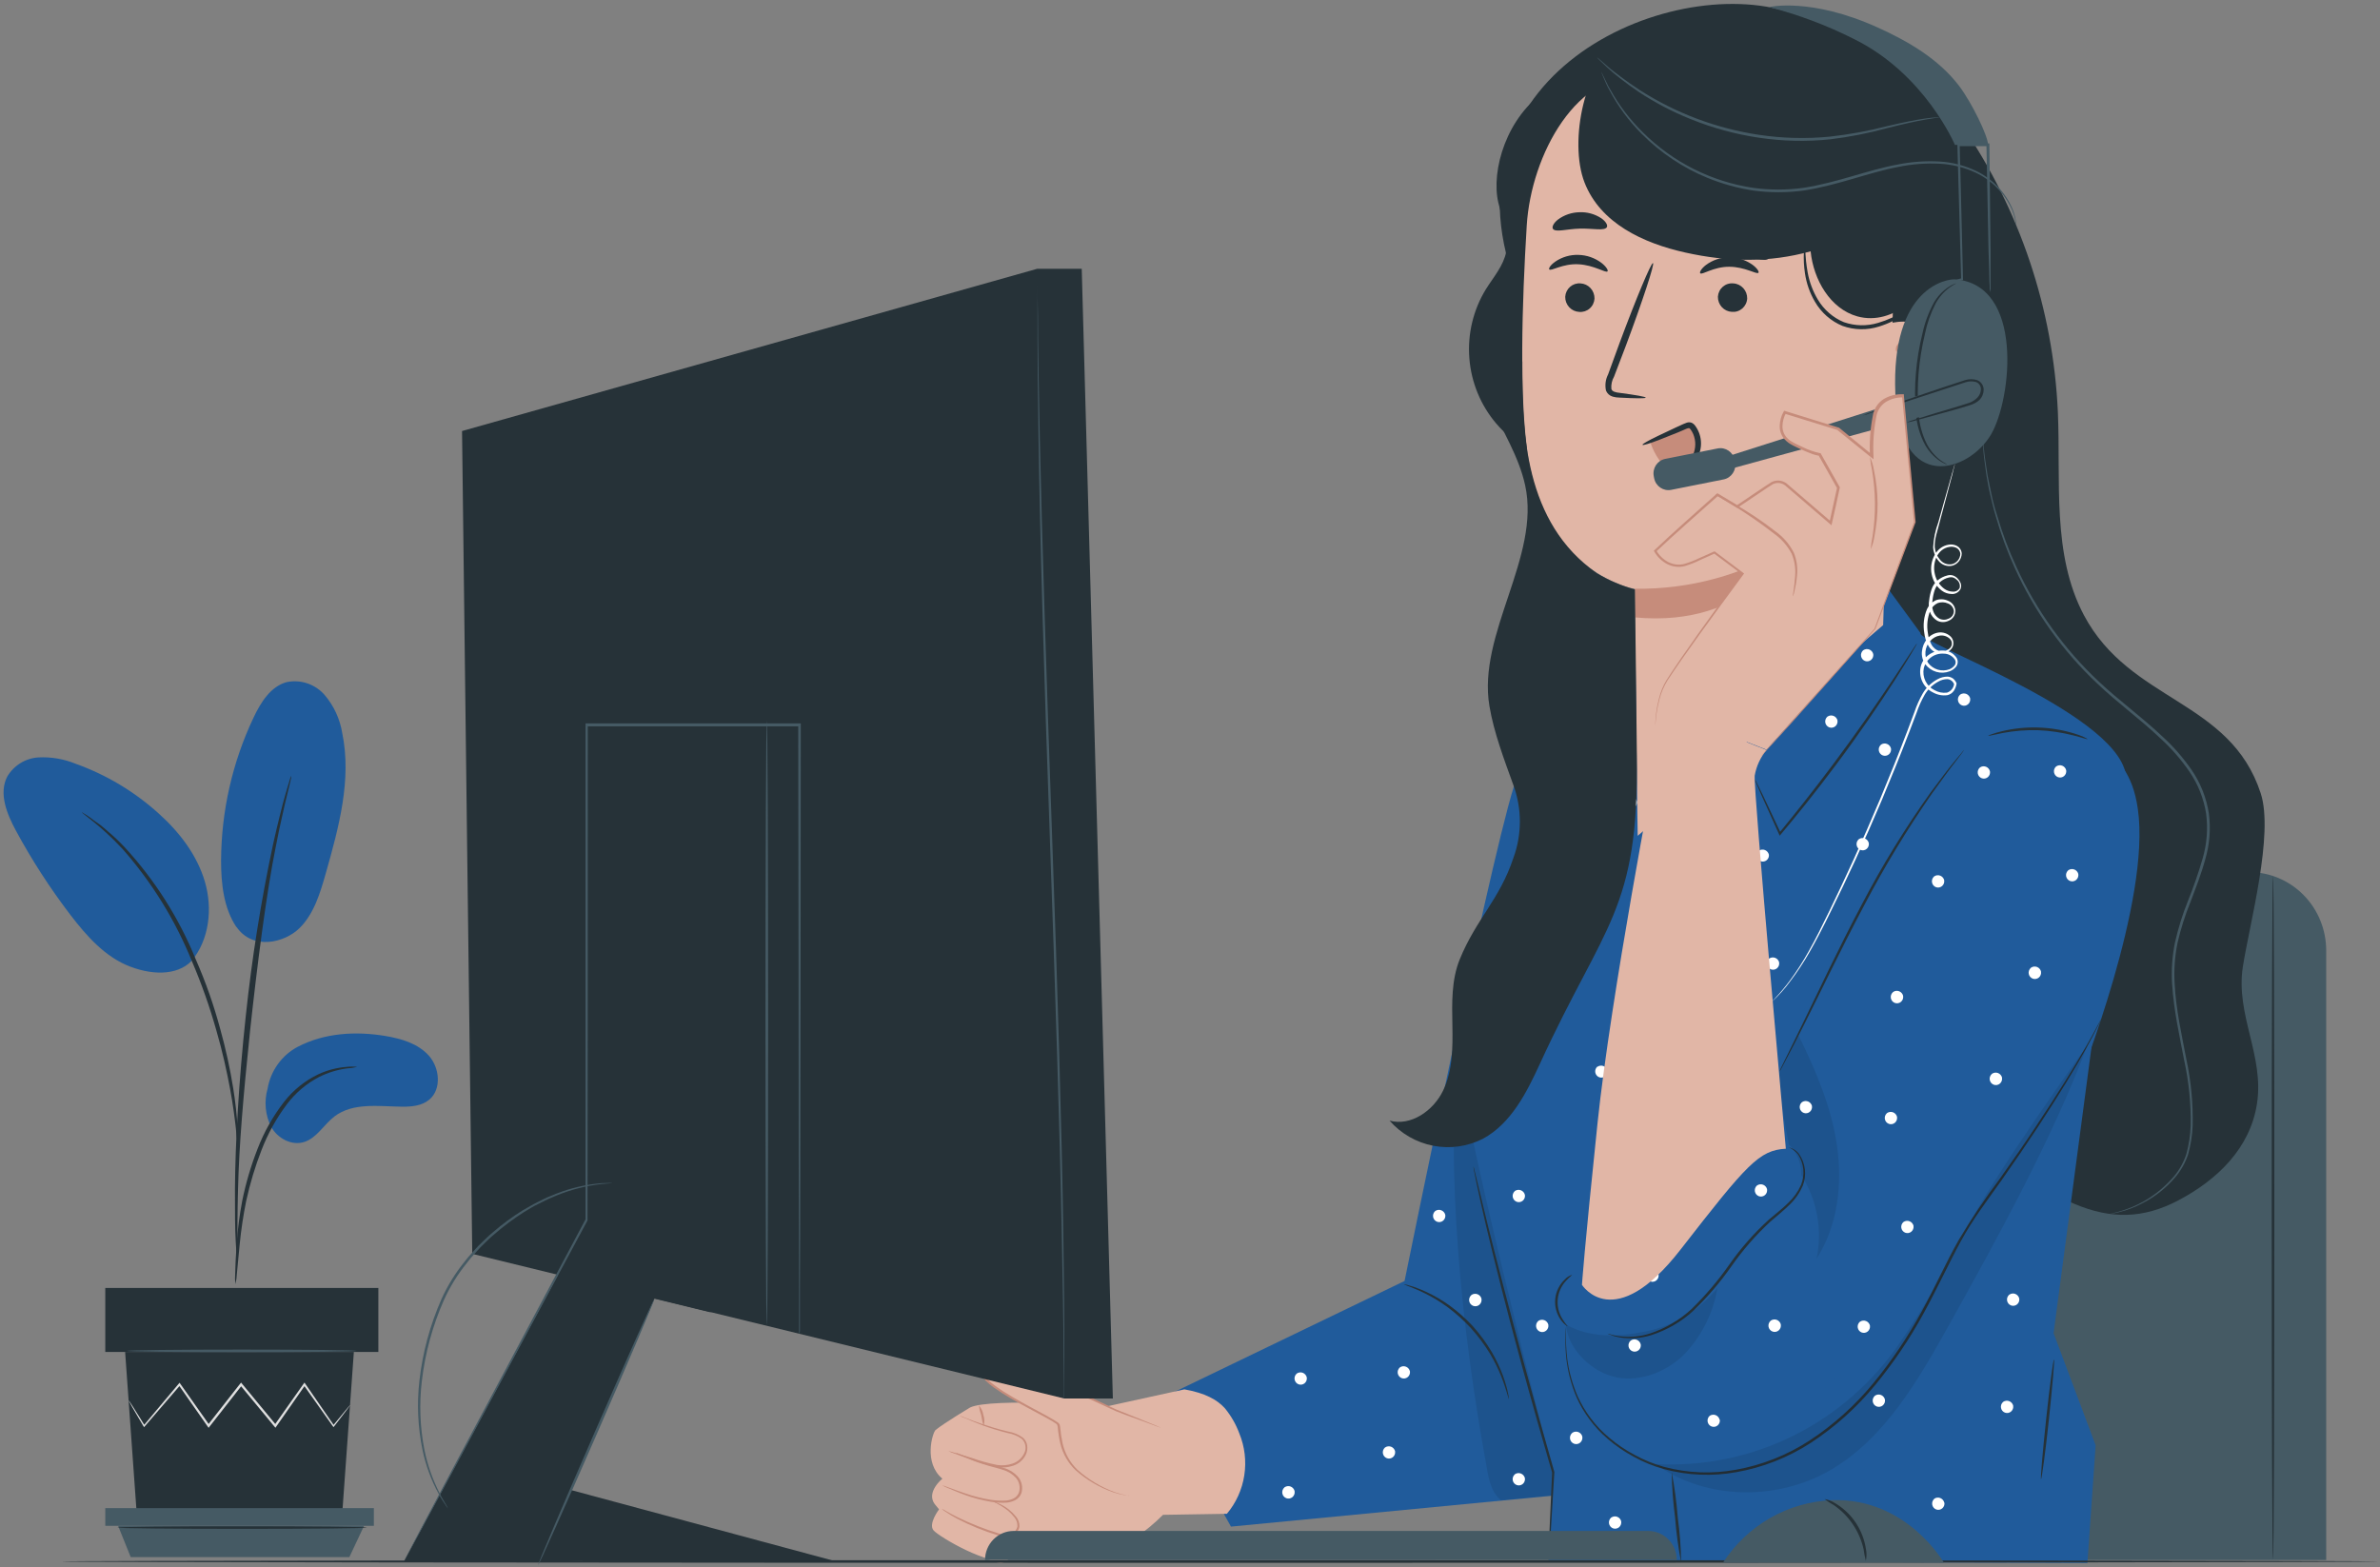<svg width="527" height="347" viewBox="0 0 527 347" fill="none" xmlns="http://www.w3.org/2000/svg">
<rect x="0" y="0" width="527" height="347" fill="#808080" stroke="none"/>
<path d="M65.915 231.797C71.836 228.699 78.796 228.298 85.362 229.399C88.887 229.996 92.56 231.063 94.967 233.76C97.374 236.456 97.814 241.184 95.057 243.49C93.419 244.867 91.136 245.074 89.012 245.051C83.87 244.993 78.164 244.075 74.062 247.208C71.711 249.01 70.152 251.982 67.361 252.865C64.57 253.749 61.519 252.085 60.072 249.572C58.736 246.958 58.44 243.921 59.248 241.092C59.578 239.126 60.352 237.264 61.509 235.652C62.665 234.039 64.173 232.72 65.915 231.797Z" fill="#205B9B"/>
<path d="M52.366 205.245C55.982 210.489 63.01 208.744 66.276 205.554C69.542 202.364 70.909 197.706 72.163 193.288C75.022 183.179 77.915 172.633 75.779 162.306C75.27 159.187 73.921 156.272 71.881 153.883C70.85 152.703 69.532 151.819 68.058 151.319C66.584 150.82 65.007 150.723 63.485 151.038C59.937 151.99 57.745 155.513 56.151 158.875C51.458 168.771 48.999 179.607 48.953 190.591C48.953 195.698 49.529 201.056 52.343 205.279" fill="#205B9B"/>
<path d="M42.433 212.772C46.365 208.033 47.111 201.137 45.359 195.204C43.608 189.272 39.709 184.234 35.122 180.115C29.769 175.28 23.539 171.55 16.782 169.133C14.166 168.057 11.351 167.571 8.533 167.711C7.125 167.792 5.758 168.221 4.551 168.961C3.343 169.701 2.333 170.729 1.606 171.956C-0.327 175.697 1.527 180.23 3.527 183.936C7.055 190.455 11.083 196.682 15.573 202.56C19.189 207.287 23.324 211.946 28.828 214.034C34.331 216.123 40.048 215.928 43.02 212.095" fill="#205B9B"/>
<path d="M52.13 284.352C52.318 283.573 52.428 282.778 52.458 281.977C52.616 280.233 52.831 278.064 53.079 275.47C53.395 272.265 53.874 269.078 54.514 265.923C55.351 262.086 56.484 258.323 57.904 254.667C59.307 251.017 61.209 247.587 63.554 244.477C65.469 241.947 67.917 239.885 70.718 238.441C72.627 237.499 74.672 236.871 76.775 236.582C77.564 236.55 78.348 236.434 79.114 236.238C78.326 236.149 77.53 236.149 76.741 236.238C74.564 236.406 72.432 236.965 70.447 237.891C67.503 239.305 64.92 241.39 62.899 243.984C60.451 247.137 58.475 250.64 57.034 254.38C55.578 258.097 54.444 261.937 53.644 265.855C53.036 269.047 52.617 272.273 52.39 275.516C52.186 278.282 52.119 280.519 52.073 282.069C52.011 282.83 52.03 283.595 52.13 284.352Z" fill="#263238"/>
<path d="M52.569 279.349C52.611 278.968 52.611 278.583 52.569 278.201V275.034C52.569 272.292 52.569 268.322 52.704 263.422C52.942 253.611 53.834 243.054 55.383 228.171C56.897 214.184 58.942 197.889 61.1 187.309C61.552 184.9 62.027 182.72 62.456 180.838C62.886 178.956 63.236 177.292 63.586 175.961C63.937 174.63 64.129 173.666 64.321 172.897C64.433 172.524 64.497 172.139 64.513 171.75C64.34 172.075 64.21 172.422 64.129 172.782C63.891 173.574 63.598 174.584 63.225 175.812C62.852 177.04 62.411 178.749 61.948 180.654C61.484 182.559 60.942 184.705 60.434 187.103C57.773 199.609 55.766 212.249 54.422 224.97C52.817 239.887 52.094 253.462 52.026 263.284C52.026 268.207 52.026 272.189 52.196 274.931C52.275 276.216 52.343 277.226 52.388 278.087C52.392 278.514 52.452 278.938 52.569 279.349Z" fill="#263238"/>
<path d="M52.626 253.163C52.712 252.064 52.712 250.959 52.626 249.859C52.442 246.86 52.11 243.873 51.631 240.908C50.923 236.512 49.968 232.159 48.772 227.873C47.362 222.611 45.556 217.467 43.371 212.485C39.63 203.268 34.27 194.819 27.551 187.55C26.387 186.308 25.149 185.139 23.845 184.051C23.268 183.569 22.771 183.075 22.251 182.697L20.816 181.687C19.98 181.009 19.092 180.399 18.161 179.862C18.003 180.069 22.037 182.49 27.133 187.986C33.604 195.322 38.797 203.723 42.49 212.829C44.62 217.798 46.424 222.904 47.891 228.114C49.292 232.91 50.23 237.294 50.931 241.023C51.631 244.752 51.993 247.782 52.23 249.893C52.286 250.991 52.419 252.084 52.626 253.163Z" fill="#263238"/>
<path d="M27.707 299.361L30.284 335.312H75.766L78.354 299.361H27.707Z" fill="#263238"/>
<path d="M83.78 285.19H23.314V299.361H83.78V285.19Z" fill="#263238"/>
<path d="M23.314 333.935V337.859H26.15H82.785V333.935H23.314Z" fill="#455A64"/>
<path d="M28.941 344.778L26.149 337.859H80.615L77.361 344.778H28.941Z" fill="#455A64"/>
<path d="M77.509 311.169C77.453 311.285 77.38 311.393 77.294 311.49C77.114 311.742 76.899 312.041 76.617 312.408L73.972 315.85L73.848 316.011L73.735 315.85L67.226 306.67H67.599L61.192 315.85L60.989 316.137L60.763 315.873L53.169 306.693H53.61C53.474 306.854 53.327 307.038 53.192 307.221L46.412 315.873L46.186 316.16L45.982 315.862L39.564 306.682H39.937C36.784 310.342 34.095 313.441 32.027 315.862L31.891 316.022L31.789 315.839C30.738 314.072 29.914 312.649 29.315 311.628C29.055 311.169 28.84 310.801 28.682 310.48C28.596 310.356 28.527 310.221 28.479 310.078C28.479 310.078 28.58 310.193 28.75 310.434L29.45 311.513L32.049 315.655H31.801L39.564 306.407L39.767 306.177L39.937 306.429L46.412 315.609H45.96L52.74 306.946L53.158 306.418L53.384 306.143L53.598 306.407C56.265 309.631 58.819 312.741 61.181 315.586H60.751L67.226 306.407L67.418 306.143L67.599 306.407L73.972 315.655H73.746L76.504 312.316L77.238 311.444C77.411 311.207 77.502 311.115 77.509 311.169Z" fill="#E0E0E0"/>
<path d="M78.989 299.12C78.989 299.281 67.587 299.407 53.541 299.407C39.495 299.407 28.082 299.281 28.082 299.12C28.082 298.959 39.473 298.833 53.541 298.833C67.61 298.833 78.989 298.959 78.989 299.12Z" fill="#455A64"/>
<path d="M81.282 338.249C81.282 338.41 68.852 338.536 53.619 338.536C38.387 338.536 25.957 338.41 25.957 338.249C25.957 338.089 38.387 337.962 53.619 337.962C68.852 337.962 81.282 338.089 81.282 338.249Z" fill="#263238"/>
<path d="M392.302 193.104H497.991C502.526 193.104 506.874 194.933 510.081 198.189C513.287 201.445 515.088 205.861 515.088 210.466V345.432H375.239V210.466C375.239 205.867 377.036 201.456 380.235 198.201C383.434 194.947 387.774 193.113 392.302 193.104Z" fill="#455A64"/>
<path d="M503.312 193.885C503.482 193.885 503.606 227.793 503.606 269.618C503.606 311.444 503.482 345.352 503.312 345.352C503.143 345.352 503.019 311.444 503.019 269.618C503.019 227.793 503.154 193.885 503.312 193.885Z" fill="#263238"/>
<path d="M434.406 27.741C447.268 46.439 454.642 68.459 455.673 91.242C456.328 106.504 454.305 122.764 461.436 136.212C471.673 155.513 493.81 154.859 500.59 175.663C503.539 184.716 498.104 204.625 496.635 214.046C494.974 224.74 501.415 233.725 499.754 244.431C498.228 254.242 490.996 261.242 482.318 265.809C474.589 269.871 467.447 269.986 459.413 266.6C444.09 260.163 431.344 253.37 420.439 240.702C405.116 222.916 400.483 198.245 397.839 174.802C392.069 122.957 393.236 70.558 401.308 19.031" fill="#263238"/>
<path d="M467.167 268.792C467.326 268.74 467.488 268.698 467.653 268.666C467.98 268.586 468.478 268.505 469.11 268.31C473.877 266.994 478.149 264.265 481.382 260.473C482.599 259.027 483.528 257.355 484.117 255.55C484.681 253.496 485.003 251.382 485.077 249.251C485.16 244.336 484.666 239.428 483.608 234.632C482.625 229.422 481.348 223.868 480.964 217.844C480.777 214.769 480.994 211.682 481.608 208.664C482.316 205.53 483.276 202.459 484.478 199.484C485.709 196.432 486.788 193.318 487.71 190.155C488.668 186.922 488.938 183.519 488.501 180.172C487.975 176.842 486.72 173.674 484.829 170.901C482.98 168.202 480.83 165.73 478.422 163.534C473.755 159.104 468.704 155.501 464.387 151.347C456.687 144.111 450.473 135.399 446.104 125.713C444.411 122.005 443.005 118.168 441.9 114.238C441.358 112.528 441.041 110.876 440.657 109.384C440.273 107.892 440.103 106.492 439.855 105.253C439.505 102.74 439.233 100.801 439.166 99.516C439.166 98.873 439.075 98.368 439.053 98.001C439.03 97.634 439.053 97.485 439.053 97.485C439.053 97.485 439.053 97.657 439.132 98.001C439.211 98.345 439.233 98.862 439.312 99.504C439.414 100.824 439.719 102.763 440.103 105.242C440.363 106.481 440.646 107.858 440.951 109.361C441.256 110.864 441.674 112.471 442.239 114.18C443.373 118.071 444.798 121.869 446.499 125.541C450.899 135.139 457.106 143.77 464.771 150.946C469.065 155.008 474.128 158.645 478.84 163.098C481.281 165.326 483.461 167.833 485.337 170.568C487.278 173.416 488.564 176.671 489.1 180.092C489.551 183.519 489.278 187.004 488.298 190.316C487.416 193.575 486.185 196.661 485.043 199.691C483.851 202.63 482.891 205.662 482.173 208.756C481.563 211.731 481.346 214.776 481.529 217.81C481.834 223.754 483.145 229.284 484.117 234.528C485.157 239.366 485.627 244.312 485.518 249.262C485.423 251.429 485.082 253.577 484.501 255.665C483.873 257.502 482.911 259.203 481.665 260.679C479.672 263.027 477.246 264.957 474.523 266.359C472.827 267.274 471.023 267.968 469.156 268.425C468.503 268.599 467.838 268.722 467.167 268.792Z" fill="#455A64"/>
<path d="M256.773 309.792L311.013 283.641C311.013 283.641 332.133 179.507 336.133 171.692C340.134 163.878 356.812 157.119 356.812 157.119L354.021 298.122L349.049 330.676L272.571 338.031L256.773 309.792Z" fill="#205B9B"/>
<path d="M210.497 334.462C210.191 334.462 208.689 335.403 209.943 337.825C211.197 340.246 220.395 348.244 223.096 345.455C225.797 342.667 221.672 339.27 221.672 339.27L210.497 334.462Z" fill="#E1B6A6"/>
<path d="M222.059 339.374C222.059 339.374 233.155 340.797 237.415 342.449C242.06 344.239 247.71 343.011 251.506 340.406C253.664 338.948 255.677 337.28 257.518 335.426L271.666 335.197C273.699 332.779 275.034 329.835 275.52 326.694C276.007 323.552 275.627 320.335 274.423 317.399C273.665 315.357 272.573 313.46 271.191 311.788C269.507 309.941 266.852 308.449 262.264 307.646L245.461 311.329C245.461 311.329 219.471 309.436 214.793 311.662C214.793 311.662 208.973 315.162 207.176 316.631C206.498 317.193 204.431 323.917 208.668 327.417C208.668 327.417 204.984 330.389 206.984 333.063L207.934 334.21C207.934 334.21 205.459 337.469 206.736 338.892C208.013 340.315 219.166 346.924 223.132 345.364C227.098 343.803 223.821 340.028 222.059 339.339" fill="#E1B6A6"/>
<path d="M211.458 321.599C211.928 321.739 212.388 321.908 212.837 322.104C213.707 322.437 214.984 322.919 216.589 323.435C217.38 323.699 218.261 323.963 219.222 324.215C220.182 324.468 221.21 324.686 222.284 325.042C223.452 325.366 224.508 326.014 225.335 326.912C225.791 327.41 226.107 328.023 226.25 328.687C226.393 329.351 226.358 330.042 226.149 330.687C225.883 331.337 225.398 331.87 224.781 332.19C224.2 332.479 223.572 332.658 222.928 332.718C221.746 332.789 220.559 332.724 219.391 332.523C217.435 332.202 215.513 331.695 213.651 331.008C212.057 330.435 210.803 329.861 209.933 329.517C209.472 329.348 209.029 329.132 208.611 328.874C209.083 329.002 209.547 329.159 210.001 329.345C210.882 329.666 212.159 330.159 213.752 330.687C215.592 331.321 217.483 331.793 219.402 332.099C220.523 332.277 221.66 332.331 222.792 332.259C223.378 332.206 223.949 332.043 224.476 331.777C224.988 331.506 225.388 331.058 225.606 330.515C225.789 329.958 225.824 329.361 225.709 328.785C225.594 328.21 225.333 327.674 224.951 327.233C224.181 326.396 223.2 325.789 222.114 325.478C221.075 325.122 220.035 324.892 219.086 324.617C218.137 324.342 217.244 324.055 216.453 323.779C214.848 323.217 213.594 322.632 212.735 322.299C212.289 322.107 211.861 321.873 211.458 321.599Z" fill="#C68C7B"/>
<path d="M212.452 313.464C212.92 313.596 213.377 313.765 213.819 313.969C214.7 314.313 215.966 314.806 217.548 315.334C219.13 315.862 221.04 316.481 223.198 316.975C224.382 317.164 225.507 317.627 226.486 318.329C227.005 318.767 227.347 319.384 227.447 320.062C227.546 320.745 227.448 321.442 227.164 322.07C226.877 322.668 226.471 323.199 225.971 323.63C225.471 324.06 224.888 324.381 224.26 324.571C223.12 324.948 221.908 325.046 220.723 324.858C218.796 324.466 216.905 323.906 215.073 323.183L211.333 321.852C210.869 321.704 210.416 321.524 209.977 321.312C210.457 321.394 210.93 321.517 211.39 321.679L215.175 322.827C217.017 323.492 218.905 324.014 220.825 324.387C221.944 324.55 223.085 324.448 224.159 324.089C224.73 323.912 225.258 323.616 225.711 323.221C226.164 322.826 226.532 322.341 226.791 321.794C227.058 321.273 227.149 320.677 227.049 320.098C226.949 319.52 226.664 318.99 226.238 318.593C225.313 317.938 224.255 317.502 223.141 317.319C220.983 316.768 219.074 316.172 217.492 315.575C215.91 314.978 214.667 314.427 213.808 314.06C213.341 313.899 212.887 313.699 212.452 313.464Z" fill="#C68C7B"/>
<path d="M217.799 315.759C217.567 315.009 217.397 314.241 217.29 313.464C217.035 312.718 216.85 311.949 216.736 311.169C217.275 311.766 217.626 312.513 217.742 313.314C218.025 314.101 218.045 314.96 217.799 315.759Z" fill="#C68C7B"/>
<path d="M256.93 316.126L247.043 312.316C247.043 312.316 219.595 299.304 219.132 300.015C218.669 300.726 217.177 300.635 217.505 304.031C217.832 307.428 233.822 314.29 234.33 315.506C234.839 316.722 233.991 322.643 239.901 326.9C245.811 331.158 250.071 331.261 250.071 331.261" fill="#E1B6A6"/>
<path d="M250.072 331.158H249.812L249.134 331.089C248.264 330.949 247.406 330.738 246.569 330.458C243.487 329.392 240.64 327.728 238.184 325.558C236.521 323.976 235.344 321.94 234.794 319.694C234.511 318.459 234.314 317.206 234.207 315.942C234.187 315.797 234.153 315.655 234.105 315.518C234.041 315.406 233.952 315.312 233.845 315.242C233.587 315.052 233.319 314.876 233.043 314.714C232.489 314.382 231.913 314.06 231.302 313.739C228.929 312.442 226.387 311.146 223.833 309.654C222.524 308.905 221.253 308.089 220.025 307.21C219.389 306.757 218.792 306.25 218.24 305.695C217.946 305.41 217.691 305.086 217.483 304.731C217.371 304.536 217.294 304.323 217.257 304.1C217.234 303.894 217.234 303.686 217.257 303.481C217.166 302.649 217.311 301.81 217.675 301.059C217.899 300.705 218.196 300.404 218.545 300.176C218.687 300.082 218.816 299.971 218.929 299.843C218.929 299.843 218.929 299.843 219.019 299.74C219.074 299.697 219.143 299.677 219.211 299.682C219.275 299.675 219.34 299.675 219.404 299.682L219.709 299.763C221.189 300.222 222.556 300.83 223.924 301.404C226.636 302.551 229.223 303.699 231.687 304.846C236.625 307.141 241.032 309.184 244.738 310.951C245.665 311.375 246.535 311.823 247.371 312.19L249.789 313.154L253.665 314.714L256.106 315.713L256.727 315.988C256.874 315.988 256.942 316.08 256.942 316.091C256.942 316.103 256.863 316.091 256.716 316.023L256.072 315.804L253.597 314.875L249.688 313.464L247.247 312.534C246.388 312.178 245.518 311.742 244.591 311.318L231.506 305.316C229.031 304.169 226.443 303.022 223.731 301.874C222.375 301.312 220.997 300.727 219.573 300.256L219.324 300.199H219.234C219.234 300.199 219.234 300.13 219.234 300.084C219.55 300.291 219.313 300.153 219.381 300.199C219.246 300.368 219.086 300.515 218.906 300.635C218.605 300.822 218.35 301.077 218.161 301.381C217.842 302.055 217.717 302.806 217.799 303.549C217.792 303.908 217.873 304.263 218.036 304.582C218.225 304.901 218.453 305.194 218.714 305.454C219.249 305.989 219.827 306.476 220.443 306.912C221.664 307.807 222.94 308.587 224.206 309.333C226.749 310.824 229.268 312.133 231.653 313.429C232.252 313.762 232.783 314.083 233.404 314.439C233.696 314.608 233.979 314.791 234.252 314.99C234.416 315.102 234.549 315.256 234.636 315.437C234.693 315.604 234.731 315.778 234.749 315.954C234.856 317.204 235.041 318.445 235.303 319.672C235.819 321.858 236.941 323.848 238.534 325.409C240.943 327.572 243.729 329.258 246.75 330.377C247.572 330.672 248.414 330.906 249.269 331.077C249.563 331.146 249.789 331.169 249.947 331.192L250.072 331.158Z" fill="#C68C7B"/>
<path d="M219.8 332.466C220.164 332.511 220.519 332.615 220.851 332.776C221.779 333.154 222.65 333.664 223.439 334.29C223.988 334.727 224.488 335.223 224.93 335.771C225.208 336.079 225.422 336.441 225.56 336.836C225.698 337.23 225.756 337.648 225.732 338.066C225.642 338.54 225.423 338.98 225.099 339.335C224.776 339.69 224.361 339.945 223.902 340.074C222.958 340.336 221.958 340.304 221.032 339.982C217.889 339.037 214.839 337.796 211.924 336.275C211.046 335.81 210.193 335.297 209.37 334.738C209.054 334.554 208.762 334.33 208.5 334.072C208.836 334.207 209.158 334.376 209.46 334.577C210.071 334.933 210.952 335.426 212.071 335.977C214.991 337.394 218.013 338.583 221.111 339.534C221.955 339.831 222.868 339.867 223.732 339.638C224.113 339.536 224.458 339.33 224.731 339.043C225.004 338.756 225.194 338.398 225.28 338.008C225.305 337.639 225.258 337.269 225.142 336.918C225.026 336.568 224.842 336.244 224.602 335.966C224.188 335.431 223.718 334.942 223.201 334.508C222.157 333.685 221.014 332.998 219.8 332.466Z" fill="#C68C7B"/>
<g opacity="0.3">
<path opacity="0.3" d="M348.663 330.676C339.781 300.256 331.951 261.081 323.069 230.661C319.814 258.74 323.882 295.815 328.967 323.607C329.566 326.866 329.837 330.056 332.357 332.202L348.663 330.676Z" fill="black"/>
</g>
<path d="M334.121 309.792C333.996 309.792 333.623 307.806 332.414 304.766C331.703 302.993 330.853 301.282 329.872 299.648C328.647 297.665 327.247 295.798 325.691 294.071C324.111 292.362 322.379 290.807 320.515 289.424C318.988 288.301 317.37 287.311 315.679 286.463C312.786 285.017 310.843 284.49 310.876 284.375C311.347 284.431 311.81 284.543 312.255 284.708C312.79 284.845 313.315 285.021 313.826 285.235C314.518 285.482 315.197 285.765 315.86 286.085C317.6 286.894 319.264 287.862 320.832 288.976C322.744 290.359 324.519 291.926 326.131 293.658C327.711 295.429 329.119 297.35 330.335 299.395C331.311 301.066 332.139 302.82 332.81 304.639C333.115 305.408 333.296 306.131 333.488 306.762C333.662 307.299 333.798 307.847 333.895 308.403C334.014 308.858 334.089 309.322 334.121 309.792Z" fill="#263238"/>
<path d="M351.047 155.696C351.047 155.696 322.65 220.127 322.65 231.992C322.65 243.857 343.928 326.005 343.928 326.005C343.724 329.276 342.9 345.65 342.9 345.65L462.216 346.075L464.035 320.027L454.724 295.207L464.024 225.039C464.024 225.039 470.284 184.303 470.804 172.909C471.505 158.657 423.954 142.133 425.254 140.159L417.05 128.96L370.031 167.733L360.731 140.469L349.589 151.152L351.047 155.696Z" fill="#205B9B"/>
<path d="M429.187 172.84C416.271 195.021 392.643 235.435 392.643 235.435L350.29 284.478C350.29 284.478 347.522 309.39 353.059 317.032C358.596 324.675 368.099 329.896 368.099 329.896C368.099 329.896 379.275 329.896 393.479 317.836C407.683 305.776 446.86 255.94 446.86 255.94L460.318 239.451C460.318 239.451 476.364 199.427 473.37 179.059C472.24 171.199 468.918 167.94 464.533 164.337C453.493 155.306 436.408 160.435 429.187 172.84Z" fill="#205B9B"/>
<path d="M465.303 225.567C465.246 225.724 465.178 225.878 465.099 226.026C464.952 226.347 464.738 226.771 464.478 227.334C463.913 228.481 463.054 230.145 461.879 232.256C459.54 236.491 455.901 242.469 451.155 249.687C448.771 253.29 446.115 257.203 443.189 261.356C440.262 265.51 436.94 269.79 434.205 274.793C431.471 279.796 428.985 285.258 425.99 290.72C422.914 296.38 419.307 301.725 415.221 306.682C411.134 311.66 406.326 315.978 400.961 319.488C395.933 322.745 390.317 324.953 384.44 325.983C379.121 326.941 373.659 326.706 368.439 325.294C366.077 324.646 363.8 323.71 361.659 322.506C359.667 321.438 357.795 320.153 356.077 318.673C354.502 317.348 353.09 315.834 351.873 314.164C350.778 312.68 349.845 311.08 349.094 309.39C347.932 306.672 347.17 303.796 346.834 300.853C346.639 298.997 346.575 297.13 346.641 295.265C346.641 294.645 346.709 294.117 346.732 293.807C346.72 293.643 346.72 293.478 346.732 293.314C346.744 293.478 346.744 293.643 346.732 293.807C346.732 294.163 346.732 294.645 346.732 295.265C346.71 297.12 346.808 298.976 347.026 300.818C347.405 303.73 348.197 306.571 349.376 309.252C350.136 310.909 351.068 312.478 352.156 313.934C353.367 315.574 354.771 317.058 356.337 318.352C358.039 319.803 359.892 321.061 361.863 322.104C363.974 323.277 366.216 324.19 368.541 324.824C373.707 326.194 379.106 326.405 384.361 325.443C390.159 324.41 395.698 322.218 400.655 318.994C405.972 315.509 410.738 311.227 414.792 306.292C418.854 301.369 422.438 296.058 425.493 290.434C428.487 285.006 430.906 279.498 433.742 274.518C436.512 269.868 439.53 265.374 442.782 261.058C445.72 256.927 448.432 253.026 450.794 249.446C455.585 242.274 459.269 236.33 461.664 232.142C462.873 230.042 463.766 228.401 464.354 227.276L465.043 225.991C465.113 225.84 465.201 225.698 465.303 225.567Z" fill="#263238"/>
<path d="M348.121 282.286C348.121 282.367 347.522 282.745 346.743 283.629C345.705 284.748 345.065 286.187 344.926 287.717C344.787 289.248 345.156 290.782 345.974 292.074C346.573 293.084 347.104 293.578 347.104 293.646C347.104 293.715 346.392 293.325 345.647 292.315C344.672 290.977 344.218 289.32 344.37 287.663C344.522 286.006 345.27 284.463 346.472 283.331C346.909 282.826 347.483 282.463 348.121 282.286Z" fill="#263238"/>
<path d="M355.952 295.299C356.179 295.329 356.402 295.383 356.618 295.46L357.409 295.678L358.539 295.884C360.887 296.198 363.274 295.971 365.523 295.219C368.869 294.081 371.947 292.253 374.563 289.848C377.672 286.818 380.491 283.494 382.981 279.923C385.511 276.322 388.425 273.016 391.671 270.066C393.208 268.758 394.711 267.599 395.965 266.348C397.16 265.235 398.121 263.888 398.79 262.389C399.239 261.294 399.415 260.103 399.302 258.922C399.19 257.741 398.793 256.607 398.146 255.619C397.6 254.939 396.898 254.407 396.101 254.07C396.325 254.113 396.544 254.178 396.756 254.265C397.365 254.542 397.902 254.958 398.327 255.481C399.043 256.491 399.497 257.669 399.647 258.904C399.797 260.139 399.638 261.393 399.185 262.55C398.512 264.116 397.536 265.528 396.315 266.704C395.038 267.989 393.524 269.182 392.021 270.49C388.829 273.437 385.958 276.722 383.456 280.29C380.936 283.892 378.074 287.236 374.913 290.273C372.242 292.691 369.1 294.513 365.692 295.62C363.38 296.355 360.929 296.525 358.539 296.114L357.409 295.85C357.093 295.758 356.833 295.643 356.63 295.574C356.394 295.51 356.166 295.418 355.952 295.299Z" fill="#263238"/>
<path d="M434.937 166.024C434.795 166.264 434.636 166.494 434.463 166.712C434.09 167.194 433.615 167.86 433.016 168.628C431.728 170.258 429.954 172.691 427.784 175.72C422.255 183.679 417.224 191.984 412.722 200.586C407.388 210.638 402.981 219.967 399.602 226.622C397.93 229.961 396.551 232.646 395.546 234.482L394.45 236.582C394.326 236.834 394.179 237.072 394.009 237.294C394.094 237.028 394.204 236.77 394.336 236.525L395.399 234.356L399.275 226.427C402.552 219.714 406.913 210.362 412.247 200.287C416.754 191.658 421.851 183.361 427.502 175.456C429.762 172.461 431.536 170.051 432.881 168.468L434.417 166.62C434.569 166.403 434.743 166.203 434.937 166.024Z" fill="#263238"/>
<g opacity="0.3">
<path opacity="0.3" d="M346.764 293.314C352.267 296.343 358.324 296.022 364.471 294.805C370.677 293.546 376.265 290.149 380.291 285.19C379.361 290.713 376.813 295.824 372.98 299.854C369.07 303.744 363.398 305.993 358.019 304.995C352.64 303.997 347.193 298.856 346.719 293.314" fill="black"/>
</g>
<g opacity="0.3">
<path opacity="0.3" d="M398.858 260.197C402.351 265.666 403.57 272.317 402.248 278.695C406.915 271.443 408.011 262.263 406.768 253.691C405.525 245.12 402.079 237.03 398.259 229.284C398.259 229.284 394.056 236.513 394.01 237.317C393.807 241.494 395.321 249.342 396.112 253.439C397.167 254.468 397.954 255.746 398.402 257.161C398.85 258.575 398.944 260.08 398.677 261.54" fill="black"/>
</g>
<g opacity="0.3">
<path opacity="0.3" d="M365.432 323.332C376.664 332.225 393.331 332.638 405.614 325.34C417.445 318.306 424.734 305.638 431.491 293.532C441.966 274.782 454.735 251.591 462.216 231.419C462.216 231.419 441.255 260.461 434.938 272.98C430.727 281.444 425.947 289.602 420.632 297.399C414.618 306.184 406.487 313.257 397.015 317.944C387.544 322.63 377.047 324.774 366.528 324.169" fill="black"/>
</g>
<path d="M342.899 345.593C342.881 345.475 342.881 345.355 342.899 345.237C342.899 344.962 342.899 344.618 342.899 344.193C342.899 343.218 342.978 341.898 343.046 340.211C343.204 336.769 343.419 331.835 343.69 325.948V326.086C341.667 319.201 339.294 310.847 336.831 301.828C333.576 289.871 330.831 278.993 328.977 271.087C328.062 267.14 327.339 263.927 326.887 261.701C326.672 260.633 326.503 259.773 326.378 259.142C326.312 258.843 326.263 258.54 326.231 258.235C326.346 258.517 326.433 258.809 326.491 259.107L327.113 261.655C327.667 263.95 328.435 267.094 329.373 270.984C331.328 278.867 334.141 289.722 337.396 301.667C339.848 310.687 342.187 319.04 344.176 325.937V326.017C343.825 331.904 343.532 336.803 343.317 340.292C343.204 341.956 343.114 343.287 343.046 344.262C343.046 344.675 342.978 345.019 342.955 345.295C342.949 345.396 342.93 345.496 342.899 345.593Z" fill="#263238"/>
<path d="M462.254 163.671C462.254 163.763 461.034 163.327 459.079 162.834C456.529 162.181 453.92 161.796 451.293 161.686C448.665 161.613 446.036 161.821 443.451 162.306C441.462 162.684 440.253 163.029 440.23 162.937C440.482 162.773 440.756 162.649 441.044 162.57C441.804 162.304 442.577 162.078 443.361 161.893C445.952 161.279 448.611 161.009 451.271 161.089C453.951 161.171 456.609 161.603 459.181 162.375C459.95 162.602 460.705 162.878 461.441 163.201C462.006 163.488 462.254 163.625 462.254 163.671Z" fill="#263238"/>
<path d="M424.475 142.489C424.393 142.697 424.291 142.897 424.17 143.085L423.209 144.726C422.362 146.149 421.108 148.169 419.514 150.682C416.316 155.65 411.74 162.432 406.327 169.638C401.977 175.456 397.762 180.677 394.315 184.762L394.067 185.049L393.92 184.705C392.27 181.056 390.914 178.026 389.931 175.835C389.49 174.825 389.14 173.999 388.857 173.368C388.719 173.085 388.609 172.789 388.53 172.484C388.711 172.743 388.867 173.02 388.993 173.31C389.298 173.93 389.682 174.733 390.18 175.72C391.208 177.889 392.632 180.884 394.338 184.51L393.954 184.452C397.344 180.321 401.513 175.089 405.864 169.282C411.265 162.076 415.876 155.352 419.164 150.441L423.017 144.6L424.068 143.017C424.18 142.823 424.317 142.646 424.475 142.489Z" fill="#263238"/>
<path d="M451.946 327.543C451.777 327.543 452.296 321.565 453.076 314.232C453.856 306.9 454.658 300.979 454.816 301.002C454.975 301.025 454.455 306.969 453.686 314.301C452.918 321.634 452.082 327.555 451.946 327.543Z" fill="#263238"/>
<path d="M370.156 325.971C370.798 329.276 371.247 332.618 371.501 335.977C371.958 339.312 372.211 342.673 372.258 346.04C371.623 342.734 371.174 339.393 370.913 336.034C370.47 332.698 370.217 329.337 370.156 325.971Z" fill="#263238"/>
<path d="M430.508 194.917C430.453 194.689 430.345 194.478 430.193 194.301C430.042 194.125 429.851 193.987 429.636 193.901C429.422 193.814 429.19 193.781 428.96 193.804C428.73 193.827 428.509 193.906 428.315 194.034L428.236 194.103C428.059 194.263 427.926 194.468 427.851 194.696C427.775 194.925 427.759 195.169 427.805 195.406C427.851 195.642 427.956 195.863 428.111 196.045C428.266 196.228 428.465 196.366 428.689 196.447C428.913 196.528 429.153 196.548 429.387 196.505C429.621 196.463 429.84 196.359 430.022 196.205C430.204 196.051 430.344 195.851 430.427 195.625C430.51 195.399 430.534 195.155 430.496 194.917H430.508Z" fill="white"/>
<path d="M418.723 165.748C418.668 165.52 418.56 165.309 418.409 165.133C418.257 164.956 418.066 164.818 417.852 164.732C417.637 164.645 417.405 164.612 417.175 164.635C416.945 164.658 416.725 164.737 416.531 164.865L416.463 164.934C416.286 165.094 416.153 165.299 416.077 165.527C416.002 165.756 415.986 166 416.031 166.237C416.077 166.473 416.183 166.694 416.338 166.876C416.493 167.059 416.692 167.197 416.916 167.278C417.139 167.359 417.38 167.379 417.614 167.336C417.848 167.294 418.066 167.191 418.249 167.036C418.431 166.882 418.571 166.682 418.654 166.456C418.737 166.23 418.761 165.986 418.723 165.748Z" fill="white"/>
<path d="M391.682 189.237C391.627 189.009 391.519 188.798 391.367 188.622C391.216 188.445 391.025 188.307 390.81 188.221C390.596 188.134 390.364 188.101 390.134 188.124C389.904 188.147 389.683 188.226 389.489 188.354H389.422C389.244 188.514 389.111 188.718 389.035 188.946C388.959 189.174 388.943 189.418 388.988 189.654C389.033 189.891 389.137 190.111 389.291 190.294C389.446 190.477 389.644 190.616 389.867 190.698C390.09 190.779 390.33 190.8 390.564 190.759C390.797 190.718 391.017 190.616 391.2 190.463C391.383 190.31 391.523 190.111 391.608 189.886C391.692 189.661 391.718 189.418 391.682 189.18V189.237Z" fill="white"/>
<path d="M362.45 177.441C362.397 177.214 362.29 177.002 362.14 176.825C361.99 176.648 361.799 176.511 361.585 176.424C361.372 176.338 361.14 176.304 360.911 176.328C360.682 176.351 360.462 176.43 360.269 176.558L360.19 176.626C360.013 176.787 359.88 176.991 359.804 177.22C359.729 177.448 359.713 177.693 359.758 177.93C359.804 178.166 359.91 178.387 360.065 178.569C360.22 178.752 360.419 178.89 360.643 178.971C360.867 179.052 361.107 179.072 361.341 179.029C361.574 178.987 361.793 178.883 361.976 178.729C362.158 178.575 362.298 178.375 362.381 178.149C362.464 177.923 362.488 177.679 362.45 177.441Z" fill="white"/>
<path d="M357.287 165.817C357.232 165.589 357.125 165.378 356.973 165.201C356.821 165.025 356.63 164.887 356.416 164.801C356.201 164.714 355.969 164.681 355.739 164.704C355.51 164.727 355.289 164.806 355.095 164.934L355.016 165.002C354.833 165.163 354.696 165.369 354.616 165.6C354.537 165.831 354.519 166.079 354.563 166.32C354.608 166.561 354.714 166.785 354.871 166.971C355.028 167.157 355.23 167.298 355.457 167.38C355.684 167.462 355.929 167.482 356.166 167.438C356.403 167.394 356.625 167.288 356.809 167.129C356.993 166.971 357.133 166.767 357.215 166.537C357.297 166.306 357.318 166.058 357.276 165.817H357.287Z" fill="white"/>
<path d="M359.535 152.392C359.48 152.164 359.372 151.953 359.22 151.776C359.069 151.599 358.878 151.462 358.663 151.375C358.449 151.289 358.217 151.256 357.987 151.279C357.757 151.302 357.536 151.38 357.342 151.508L357.263 151.565C357.086 151.725 356.953 151.929 356.877 152.157C356.801 152.385 356.785 152.63 356.829 152.866C356.874 153.102 356.979 153.323 357.133 153.506C357.287 153.689 357.486 153.828 357.709 153.909C357.932 153.991 358.172 154.012 358.406 153.971C358.639 153.93 358.858 153.828 359.041 153.675C359.224 153.522 359.365 153.323 359.449 153.098C359.534 152.873 359.559 152.63 359.523 152.392H359.535Z" fill="white"/>
<path d="M343.342 170.866C343.287 170.638 343.179 170.427 343.028 170.25C342.876 170.073 342.685 169.936 342.47 169.849C342.256 169.763 342.024 169.73 341.794 169.753C341.564 169.776 341.343 169.855 341.15 169.982L341.071 170.04C340.893 170.2 340.76 170.404 340.684 170.632C340.608 170.86 340.592 171.104 340.637 171.34C340.682 171.577 340.786 171.797 340.94 171.98C341.095 172.163 341.293 172.302 341.516 172.384C341.739 172.465 341.979 172.487 342.213 172.445C342.446 172.404 342.665 172.302 342.848 172.149C343.031 171.996 343.172 171.797 343.257 171.572C343.341 171.347 343.367 171.104 343.331 170.866H343.342Z" fill="white"/>
<path d="M380.893 176.19C380.84 175.963 380.734 175.752 380.583 175.575C380.433 175.398 380.243 175.26 380.029 175.173C379.815 175.087 379.584 175.054 379.355 175.077C379.126 175.1 378.905 175.179 378.713 175.307L378.633 175.376C378.456 175.536 378.323 175.741 378.248 175.969C378.172 176.198 378.156 176.442 378.202 176.679C378.248 176.915 378.353 177.136 378.508 177.318C378.663 177.501 378.862 177.639 379.086 177.72C379.31 177.801 379.551 177.821 379.784 177.778C380.018 177.736 380.237 177.633 380.419 177.478C380.602 177.324 380.741 177.124 380.824 176.898C380.908 176.672 380.931 176.428 380.893 176.19Z" fill="white"/>
<path d="M349.093 200.138C349.039 199.911 348.931 199.699 348.779 199.523C348.628 199.346 348.436 199.208 348.222 199.122C348.007 199.035 347.775 199.002 347.546 199.025C347.316 199.048 347.095 199.127 346.901 199.255H346.822C346.645 199.415 346.512 199.619 346.436 199.847C346.359 200.075 346.343 200.319 346.388 200.555C346.433 200.792 346.538 201.012 346.692 201.195C346.846 201.378 347.044 201.517 347.268 201.599C347.491 201.68 347.731 201.701 347.964 201.66C348.198 201.619 348.417 201.517 348.6 201.364C348.783 201.211 348.924 201.012 349.008 200.787C349.093 200.562 349.118 200.319 349.082 200.081L349.093 200.138Z" fill="white"/>
<path d="M320.028 269.01C319.973 268.782 319.866 268.571 319.714 268.394C319.562 268.217 319.371 268.08 319.157 267.994C318.942 267.907 318.71 267.874 318.48 267.897C318.251 267.92 318.03 267.999 317.836 268.126L317.768 268.184C317.591 268.344 317.458 268.548 317.382 268.776C317.306 269.004 317.289 269.248 317.334 269.485C317.379 269.721 317.484 269.941 317.638 270.124C317.792 270.307 317.991 270.446 318.214 270.528C318.437 270.609 318.677 270.631 318.91 270.589C319.144 270.548 319.363 270.446 319.546 270.293C319.729 270.14 319.87 269.941 319.954 269.716C320.039 269.491 320.064 269.248 320.028 269.01Z" fill="white"/>
<path d="M330.403 229.284C330.349 229.057 330.241 228.845 330.089 228.669C329.938 228.492 329.746 228.354 329.532 228.268C329.317 228.181 329.085 228.148 328.856 228.171C328.626 228.194 328.405 228.273 328.211 228.401L328.132 228.47C327.955 228.63 327.822 228.835 327.746 229.063C327.67 229.292 327.655 229.536 327.7 229.773C327.746 230.009 327.852 230.23 328.007 230.412C328.162 230.595 328.361 230.733 328.585 230.814C328.808 230.895 329.049 230.915 329.283 230.872C329.516 230.83 329.735 230.727 329.918 230.572C330.1 230.418 330.24 230.218 330.323 229.992C330.406 229.766 330.43 229.522 330.392 229.284H330.403Z" fill="white"/>
<path d="M406.881 159.54C406.826 159.313 406.718 159.101 406.567 158.925C406.415 158.748 406.224 158.61 406.009 158.524C405.795 158.437 405.563 158.404 405.333 158.427C405.103 158.451 404.882 158.529 404.689 158.657L404.61 158.714C404.432 158.874 404.299 159.078 404.223 159.306C404.147 159.534 404.131 159.778 404.176 160.015C404.221 160.251 404.325 160.472 404.479 160.655C404.634 160.838 404.832 160.977 405.055 161.058C405.278 161.14 405.518 161.161 405.752 161.12C405.985 161.079 406.204 160.977 406.387 160.823C406.57 160.67 406.711 160.472 406.796 160.247C406.88 160.022 406.906 159.778 406.87 159.54H406.881Z" fill="white"/>
<path d="M443.313 238.625C443.258 238.397 443.15 238.186 442.998 238.009C442.847 237.832 442.656 237.695 442.441 237.608C442.226 237.522 441.995 237.489 441.765 237.512C441.535 237.535 441.314 237.614 441.12 237.741L441.041 237.81C440.859 237.97 440.721 238.176 440.642 238.408C440.562 238.639 440.544 238.887 440.589 239.128C440.633 239.368 440.739 239.593 440.896 239.779C441.053 239.965 441.255 240.106 441.482 240.188C441.71 240.27 441.954 240.29 442.191 240.246C442.428 240.202 442.65 240.095 442.834 239.937C443.018 239.779 443.158 239.575 443.24 239.344C443.322 239.114 443.343 238.866 443.301 238.625H443.313Z" fill="white"/>
<path d="M457.516 170.568C457.463 170.34 457.357 170.129 457.206 169.952C457.056 169.775 456.866 169.637 456.652 169.551C456.438 169.464 456.207 169.431 455.978 169.454C455.749 169.477 455.528 169.556 455.336 169.684L455.256 169.741C455.079 169.901 454.946 170.106 454.87 170.334C454.794 170.562 454.778 170.806 454.823 171.042C454.868 171.279 454.972 171.499 455.126 171.682C455.281 171.865 455.479 172.004 455.702 172.085C455.925 172.167 456.165 172.188 456.399 172.147C456.632 172.106 456.851 172.004 457.034 171.851C457.217 171.698 457.358 171.499 457.442 171.274C457.527 171.049 457.552 170.806 457.516 170.568Z" fill="white"/>
<path d="M451.945 215.136C451.89 214.908 451.783 214.697 451.631 214.52C451.48 214.343 451.288 214.206 451.074 214.119C450.859 214.033 450.627 214 450.398 214.023C450.168 214.046 449.947 214.125 449.753 214.252L449.674 214.321C449.492 214.481 449.354 214.687 449.275 214.919C449.195 215.15 449.177 215.398 449.222 215.639C449.266 215.879 449.372 216.104 449.529 216.29C449.686 216.476 449.888 216.617 450.115 216.699C450.342 216.781 450.587 216.801 450.824 216.757C451.061 216.713 451.283 216.606 451.467 216.448C451.651 216.29 451.791 216.086 451.873 215.855C451.955 215.625 451.976 215.377 451.934 215.136H451.945Z" fill="white"/>
<path d="M420.068 247.323C420.013 247.095 419.906 246.884 419.754 246.707C419.603 246.53 419.411 246.393 419.197 246.306C418.982 246.22 418.75 246.187 418.521 246.21C418.291 246.233 418.07 246.312 417.876 246.439L417.797 246.508C417.62 246.668 417.487 246.873 417.411 247.102C417.335 247.33 417.32 247.575 417.365 247.811C417.411 248.048 417.517 248.268 417.672 248.451C417.827 248.633 418.026 248.772 418.25 248.852C418.473 248.933 418.714 248.953 418.948 248.911C419.181 248.868 419.4 248.765 419.583 248.611C419.765 248.456 419.905 248.256 419.988 248.03C420.071 247.805 420.095 247.561 420.057 247.323H420.068Z" fill="white"/>
<path d="M421.413 220.518C421.358 220.29 421.25 220.079 421.099 219.902C420.947 219.725 420.756 219.588 420.542 219.501C420.327 219.415 420.095 219.381 419.865 219.405C419.635 219.428 419.415 219.506 419.221 219.634L419.142 219.703C418.959 219.863 418.822 220.069 418.742 220.3C418.663 220.532 418.645 220.78 418.689 221.02C418.734 221.261 418.84 221.486 418.997 221.672C419.154 221.858 419.356 221.999 419.583 222.08C419.81 222.162 420.055 222.182 420.292 222.138C420.529 222.094 420.751 221.988 420.935 221.83C421.119 221.672 421.259 221.467 421.341 221.237C421.423 221.007 421.444 220.759 421.402 220.518H421.413Z" fill="white"/>
<path d="M440.635 170.797C440.582 170.57 440.476 170.359 440.325 170.182C440.175 170.005 439.984 169.867 439.771 169.78C439.557 169.694 439.325 169.661 439.096 169.684C438.867 169.707 438.647 169.786 438.454 169.914L438.375 169.982C438.198 170.143 438.065 170.348 437.989 170.576C437.914 170.805 437.898 171.049 437.944 171.286C437.989 171.522 438.095 171.743 438.25 171.925C438.405 172.108 438.604 172.246 438.828 172.327C439.052 172.408 439.292 172.428 439.526 172.385C439.76 172.343 439.978 172.239 440.161 172.085C440.343 171.931 440.483 171.731 440.566 171.505C440.649 171.279 440.673 171.035 440.635 170.797Z" fill="white"/>
<path d="M414.792 144.841C414.739 144.614 414.632 144.402 414.482 144.225C414.331 144.048 414.141 143.911 413.927 143.824C413.714 143.738 413.482 143.704 413.253 143.728C413.024 143.751 412.804 143.83 412.611 143.958L412.532 144.015C412.355 144.175 412.222 144.379 412.146 144.607C412.069 144.835 412.053 145.079 412.098 145.316C412.143 145.552 412.248 145.772 412.402 145.955C412.556 146.138 412.754 146.277 412.977 146.359C413.2 146.44 413.441 146.462 413.674 146.42C413.908 146.379 414.127 146.277 414.31 146.124C414.493 145.971 414.633 145.772 414.718 145.547C414.803 145.322 414.828 145.079 414.792 144.841Z" fill="white"/>
<path d="M413.809 186.69C413.756 186.461 413.65 186.248 413.498 186.069C413.347 185.891 413.156 185.752 412.94 185.665C412.725 185.579 412.492 185.546 412.261 185.571C412.031 185.595 411.809 185.676 411.616 185.806L411.549 185.864C411.371 186.024 411.238 186.228 411.162 186.456C411.086 186.684 411.07 186.928 411.115 187.164C411.16 187.401 411.264 187.621 411.418 187.804C411.573 187.987 411.771 188.126 411.994 188.208C412.217 188.289 412.457 188.31 412.691 188.269C412.924 188.228 413.143 188.126 413.326 187.973C413.509 187.82 413.65 187.621 413.735 187.396C413.819 187.171 413.845 186.928 413.809 186.69Z" fill="white"/>
<path d="M380.768 314.347C380.713 314.127 380.607 313.922 380.459 313.751C380.312 313.579 380.127 313.445 379.92 313.359C379.712 313.273 379.487 313.238 379.264 313.256C379.04 313.274 378.824 313.345 378.633 313.464L378.553 313.521C378.376 313.681 378.243 313.885 378.167 314.113C378.091 314.341 378.075 314.585 378.12 314.822C378.164 315.058 378.269 315.278 378.423 315.461C378.577 315.644 378.776 315.783 378.999 315.865C379.222 315.946 379.462 315.968 379.696 315.926C379.929 315.885 380.148 315.783 380.331 315.63C380.514 315.477 380.655 315.278 380.74 315.053C380.824 314.828 380.85 314.585 380.813 314.347H380.768Z" fill="white"/>
<path d="M342.855 293.348C342.8 293.12 342.692 292.909 342.541 292.732C342.389 292.556 342.198 292.418 341.983 292.332C341.769 292.245 341.537 292.212 341.307 292.235C341.077 292.258 340.856 292.337 340.663 292.465L340.584 292.533C340.406 292.694 340.273 292.899 340.198 293.127C340.122 293.356 340.106 293.6 340.152 293.837C340.198 294.073 340.303 294.294 340.458 294.476C340.613 294.659 340.813 294.797 341.036 294.878C341.26 294.959 341.501 294.979 341.734 294.936C341.968 294.894 342.187 294.79 342.369 294.636C342.552 294.482 342.691 294.282 342.774 294.056C342.858 293.83 342.881 293.586 342.844 293.348H342.855Z" fill="white"/>
<path d="M312.2 303.641C312.145 303.413 312.037 303.202 311.886 303.025C311.734 302.849 311.543 302.711 311.328 302.625C311.114 302.538 310.882 302.505 310.652 302.528C310.422 302.551 310.201 302.63 310.007 302.758L309.94 302.815C309.762 302.975 309.629 303.179 309.553 303.407C309.477 303.635 309.461 303.879 309.506 304.116C309.551 304.352 309.655 304.572 309.81 304.755C309.964 304.938 310.162 305.077 310.385 305.159C310.608 305.24 310.848 305.262 311.082 305.22C311.316 305.179 311.535 305.077 311.718 304.924C311.901 304.771 312.041 304.572 312.126 304.347C312.21 304.122 312.236 303.879 312.2 303.641Z" fill="white"/>
<path d="M308.922 321.37C308.867 321.142 308.759 320.931 308.608 320.754C308.456 320.577 308.265 320.44 308.05 320.353C307.836 320.267 307.604 320.234 307.374 320.257C307.144 320.28 306.923 320.358 306.73 320.486L306.651 320.543C306.473 320.703 306.34 320.907 306.264 321.135C306.188 321.364 306.172 321.608 306.217 321.844C306.262 322.08 306.366 322.301 306.52 322.484C306.675 322.667 306.873 322.806 307.096 322.887C307.319 322.969 307.559 322.99 307.793 322.949C308.026 322.908 308.245 322.806 308.428 322.653C308.611 322.5 308.752 322.301 308.837 322.076C308.921 321.851 308.947 321.608 308.911 321.37H308.922Z" fill="white"/>
<path d="M337.658 327.302C337.603 327.074 337.495 326.863 337.344 326.686C337.192 326.51 337.001 326.372 336.787 326.286C336.572 326.199 336.34 326.166 336.11 326.189C335.881 326.212 335.66 326.291 335.466 326.419L335.398 326.488C335.221 326.648 335.088 326.853 335.012 327.081C334.937 327.31 334.921 327.554 334.966 327.791C335.012 328.027 335.118 328.248 335.273 328.43C335.428 328.613 335.627 328.751 335.851 328.832C336.075 328.913 336.315 328.933 336.549 328.89C336.782 328.848 337.001 328.744 337.184 328.59C337.366 328.436 337.506 328.236 337.589 328.01C337.672 327.784 337.696 327.54 337.658 327.302Z" fill="white"/>
<path d="M328.052 287.599C327.997 287.371 327.89 287.16 327.738 286.983C327.586 286.807 327.395 286.669 327.181 286.583C326.966 286.496 326.734 286.463 326.504 286.486C326.275 286.509 326.054 286.588 325.86 286.716L325.781 286.785C325.599 286.945 325.461 287.151 325.382 287.382C325.302 287.613 325.284 287.861 325.329 288.102C325.373 288.343 325.479 288.567 325.636 288.753C325.793 288.939 325.995 289.08 326.222 289.162C326.449 289.244 326.694 289.264 326.931 289.22C327.168 289.176 327.39 289.07 327.574 288.911C327.758 288.753 327.898 288.549 327.98 288.319C328.062 288.088 328.083 287.84 328.041 287.599H328.052Z" fill="white"/>
<path d="M363.308 297.697C363.256 297.468 363.149 297.255 362.998 297.077C362.847 296.898 362.656 296.76 362.44 296.673C362.225 296.586 361.992 296.553 361.761 296.578C361.531 296.603 361.309 296.683 361.116 296.814L361.048 296.871C360.871 297.031 360.738 297.235 360.662 297.463C360.586 297.691 360.57 297.935 360.615 298.172C360.66 298.408 360.764 298.629 360.918 298.811C361.073 298.994 361.271 299.133 361.494 299.215C361.717 299.296 361.957 299.318 362.191 299.277C362.424 299.235 362.643 299.133 362.826 298.98C363.009 298.827 363.15 298.628 363.235 298.403C363.319 298.179 363.344 297.935 363.308 297.697Z" fill="white"/>
<path d="M447.122 287.542C447.072 287.313 446.967 287.1 446.817 286.921C446.666 286.743 446.476 286.604 446.261 286.517C446.046 286.43 445.814 286.397 445.584 286.422C445.354 286.447 445.134 286.528 444.942 286.658L444.862 286.716C444.685 286.876 444.552 287.08 444.476 287.308C444.4 287.536 444.384 287.78 444.429 288.016C444.474 288.253 444.578 288.473 444.732 288.656C444.887 288.839 445.085 288.978 445.308 289.06C445.531 289.141 445.771 289.162 446.005 289.121C446.238 289.08 446.457 288.978 446.64 288.825C446.823 288.672 446.964 288.473 447.049 288.248C447.133 288.023 447.158 287.78 447.122 287.542Z" fill="white"/>
<path d="M395.265 337.997C395.21 337.769 395.103 337.558 394.951 337.381C394.799 337.204 394.608 337.067 394.394 336.98C394.179 336.894 393.947 336.86 393.717 336.884C393.488 336.907 393.267 336.985 393.073 337.113L392.994 337.182C392.817 337.342 392.684 337.547 392.608 337.775C392.532 338.004 392.516 338.249 392.562 338.485C392.608 338.722 392.713 338.942 392.869 339.125C393.024 339.307 393.223 339.446 393.447 339.526C393.67 339.607 393.911 339.627 394.145 339.585C394.378 339.542 394.597 339.439 394.779 339.284C394.962 339.13 395.101 338.93 395.185 338.704C395.268 338.479 395.292 338.235 395.254 337.997H395.265Z" fill="white"/>
<path d="M417.381 309.906C417.328 309.679 417.221 309.468 417.071 309.291C416.92 309.114 416.73 308.976 416.516 308.889C416.302 308.803 416.071 308.77 415.842 308.793C415.613 308.816 415.393 308.895 415.2 309.023L415.121 309.092C414.944 309.252 414.811 309.457 414.735 309.685C414.659 309.914 414.643 310.158 414.689 310.395C414.735 310.632 414.84 310.852 414.995 311.035C415.15 311.217 415.35 311.356 415.573 311.436C415.797 311.517 416.038 311.537 416.271 311.495C416.505 311.452 416.724 311.349 416.906 311.194C417.089 311.04 417.228 310.84 417.312 310.614C417.395 310.388 417.419 310.144 417.381 309.906Z" fill="white"/>
<path d="M430.523 332.753C430.473 332.524 430.369 332.312 430.222 332.132C430.074 331.953 429.886 331.812 429.674 331.721C429.462 331.63 429.231 331.592 429.002 331.609C428.772 331.627 428.55 331.701 428.354 331.823L428.286 331.892C428.109 332.053 427.976 332.257 427.9 332.486C427.824 332.714 427.808 332.959 427.854 333.195C427.9 333.432 428.005 333.652 428.16 333.835C428.316 334.018 428.515 334.156 428.738 334.237C428.962 334.317 429.203 334.337 429.437 334.295C429.67 334.252 429.889 334.149 430.071 333.995C430.254 333.84 430.393 333.64 430.477 333.415C430.56 333.189 430.584 332.945 430.546 332.707L430.523 332.753Z" fill="white"/>
<path d="M393.963 213.116C393.909 212.888 393.801 212.677 393.649 212.5C393.498 212.324 393.307 212.186 393.092 212.1C392.877 212.013 392.645 211.98 392.416 212.003C392.186 212.026 391.965 212.105 391.771 212.233L391.692 212.301C391.515 212.462 391.382 212.667 391.306 212.895C391.23 213.124 391.215 213.368 391.26 213.605C391.306 213.841 391.412 214.062 391.567 214.244C391.722 214.427 391.921 214.565 392.145 214.646C392.369 214.727 392.609 214.747 392.843 214.704C393.077 214.662 393.295 214.559 393.478 214.404C393.66 214.25 393.8 214.05 393.883 213.824C393.966 213.598 393.99 213.354 393.952 213.116H393.963Z" fill="white"/>
<path d="M423.717 271.443C423.662 271.215 423.554 271.004 423.403 270.827C423.251 270.65 423.06 270.513 422.845 270.426C422.631 270.34 422.399 270.307 422.169 270.33C421.939 270.353 421.718 270.432 421.525 270.559L421.446 270.617C421.268 270.777 421.135 270.981 421.059 271.209C420.983 271.437 420.967 271.681 421.012 271.917C421.057 272.154 421.161 272.374 421.315 272.557C421.47 272.74 421.668 272.879 421.891 272.96C422.114 273.042 422.354 273.063 422.588 273.022C422.821 272.981 423.04 272.879 423.223 272.726C423.406 272.573 423.547 272.374 423.632 272.149C423.716 271.924 423.742 271.681 423.705 271.443H423.717Z" fill="white"/>
<path d="M414.068 293.532C414.013 293.304 413.905 293.093 413.754 292.916C413.602 292.739 413.411 292.602 413.196 292.515C412.982 292.429 412.75 292.396 412.52 292.419C412.29 292.442 412.069 292.521 411.876 292.648L411.797 292.706C411.619 292.866 411.486 293.07 411.41 293.298C411.334 293.526 411.318 293.77 411.363 294.006C411.408 294.243 411.512 294.463 411.666 294.646C411.821 294.829 412.019 294.968 412.242 295.049C412.465 295.131 412.705 295.152 412.939 295.111C413.172 295.07 413.392 294.968 413.575 294.815C413.758 294.662 413.898 294.463 413.983 294.238C414.067 294.013 414.093 293.77 414.057 293.532H414.068Z" fill="white"/>
<path d="M445.785 311.272C445.731 311.044 445.623 310.833 445.471 310.656C445.32 310.479 445.129 310.342 444.914 310.255C444.699 310.169 444.468 310.136 444.238 310.159C444.008 310.182 443.787 310.261 443.593 310.388L443.514 310.457C443.337 310.618 443.204 310.822 443.128 311.051C443.053 311.279 443.037 311.524 443.083 311.76C443.128 311.997 443.234 312.217 443.389 312.4C443.544 312.583 443.743 312.721 443.967 312.802C444.191 312.882 444.431 312.903 444.665 312.86C444.899 312.818 445.118 312.714 445.3 312.56C445.482 312.405 445.622 312.205 445.705 311.98C445.788 311.754 445.812 311.51 445.774 311.272H445.785Z" fill="white"/>
<path d="M358.991 336.895C358.939 336.666 358.832 336.453 358.681 336.274C358.53 336.096 358.338 335.957 358.123 335.871C357.907 335.784 357.674 335.751 357.444 335.776C357.213 335.8 356.992 335.881 356.799 336.011L356.72 336.069C356.543 336.229 356.41 336.433 356.334 336.661C356.257 336.889 356.241 337.133 356.286 337.37C356.331 337.606 356.436 337.826 356.59 338.009C356.744 338.192 356.942 338.331 357.165 338.413C357.389 338.494 357.629 338.516 357.862 338.474C358.096 338.433 358.315 338.331 358.498 338.178C358.681 338.025 358.822 337.826 358.906 337.601C358.991 337.376 359.016 337.133 358.98 336.895H358.991Z" fill="white"/>
<path d="M286.67 330.182C286.615 329.955 286.508 329.743 286.356 329.567C286.205 329.39 286.013 329.252 285.799 329.166C285.584 329.079 285.352 329.046 285.123 329.069C284.893 329.093 284.672 329.171 284.478 329.299L284.399 329.368C284.217 329.528 284.079 329.734 284 329.965C283.92 330.196 283.902 330.445 283.947 330.685C283.991 330.926 284.097 331.15 284.254 331.336C284.411 331.522 284.613 331.663 284.84 331.745C285.067 331.827 285.312 331.847 285.549 331.803C285.786 331.759 286.008 331.653 286.192 331.495C286.376 331.336 286.516 331.132 286.598 330.902C286.68 330.671 286.701 330.423 286.659 330.182H286.67Z" fill="white"/>
<path d="M350.381 318.122C350.326 317.895 350.218 317.683 350.067 317.507C349.915 317.33 349.724 317.192 349.509 317.106C349.295 317.019 349.063 316.986 348.833 317.009C348.603 317.032 348.382 317.111 348.189 317.239L348.109 317.308C347.927 317.468 347.789 317.674 347.71 317.905C347.631 318.136 347.613 318.385 347.657 318.625C347.702 318.866 347.808 319.09 347.965 319.276C348.121 319.462 348.323 319.603 348.551 319.685C348.778 319.767 349.022 319.787 349.259 319.743C349.497 319.699 349.718 319.593 349.902 319.435C350.086 319.276 350.226 319.072 350.308 318.842C350.39 318.611 350.411 318.363 350.369 318.122H350.381Z" fill="white"/>
<path d="M289.362 305.007C289.309 304.777 289.203 304.564 289.052 304.386C288.9 304.208 288.709 304.069 288.493 303.982C288.278 303.895 288.045 303.863 287.814 303.887C287.584 303.912 287.363 303.993 287.17 304.123L287.102 304.18C286.925 304.34 286.791 304.544 286.715 304.772C286.639 305 286.623 305.245 286.668 305.481C286.713 305.717 286.817 305.938 286.972 306.121C287.126 306.304 287.324 306.443 287.547 306.524C287.77 306.606 288.01 306.627 288.244 306.586C288.478 306.545 288.697 306.443 288.88 306.29C289.063 306.137 289.203 305.938 289.288 305.713C289.372 305.488 289.398 305.245 289.362 305.007Z" fill="white"/>
<path d="M391.289 263.353C391.234 263.125 391.126 262.914 390.974 262.737C390.823 262.56 390.632 262.423 390.417 262.337C390.202 262.25 389.971 262.217 389.741 262.24C389.511 262.263 389.29 262.342 389.096 262.469L389.017 262.527C388.84 262.687 388.707 262.891 388.631 263.119C388.555 263.347 388.538 263.591 388.583 263.827C388.628 264.064 388.733 264.284 388.887 264.467C389.041 264.65 389.24 264.789 389.463 264.871C389.686 264.952 389.926 264.974 390.16 264.932C390.393 264.891 390.612 264.789 390.795 264.636C390.978 264.483 391.119 264.284 391.203 264.059C391.288 263.834 391.313 263.591 391.277 263.353H391.289Z" fill="white"/>
<path d="M369.953 200.138C369.898 199.911 369.79 199.699 369.638 199.523C369.487 199.346 369.296 199.208 369.081 199.122C368.867 199.035 368.635 199.002 368.405 199.025C368.175 199.048 367.954 199.127 367.76 199.255H367.681C367.504 199.415 367.371 199.619 367.295 199.847C367.219 200.075 367.203 200.319 367.247 200.555C367.292 200.792 367.397 201.012 367.551 201.195C367.705 201.378 367.904 201.517 368.127 201.599C368.35 201.68 368.59 201.701 368.824 201.66C369.057 201.619 369.276 201.517 369.459 201.364C369.642 201.211 369.783 201.012 369.867 200.787C369.952 200.562 369.977 200.319 369.941 200.081L369.953 200.138Z" fill="white"/>
<path d="M364.62 254.942C364.565 254.714 364.457 254.503 364.306 254.326C364.154 254.149 363.963 254.012 363.748 253.926C363.534 253.839 363.302 253.806 363.072 253.829C362.842 253.852 362.621 253.931 362.428 254.058L362.36 254.127C362.183 254.288 362.05 254.492 361.974 254.721C361.898 254.949 361.883 255.194 361.928 255.431C361.974 255.667 362.08 255.888 362.235 256.07C362.39 256.253 362.589 256.391 362.813 256.472C363.036 256.553 363.277 256.573 363.511 256.53C363.744 256.488 363.963 256.384 364.146 256.23C364.328 256.075 364.468 255.876 364.551 255.65C364.634 255.424 364.658 255.18 364.62 254.942Z" fill="white"/>
<path d="M355.941 237.076C355.886 236.848 355.778 236.637 355.627 236.46C355.475 236.283 355.284 236.146 355.069 236.059C354.855 235.973 354.623 235.94 354.393 235.963C354.163 235.986 353.942 236.065 353.749 236.192H353.681C353.504 236.352 353.371 236.556 353.294 236.784C353.218 237.012 353.202 237.256 353.247 237.493C353.292 237.729 353.397 237.95 353.551 238.133C353.705 238.316 353.903 238.455 354.126 238.536C354.349 238.618 354.59 238.639 354.823 238.598C355.057 238.557 355.276 238.454 355.459 238.301C355.642 238.148 355.783 237.95 355.867 237.725C355.952 237.5 355.977 237.256 355.941 237.018V237.076Z" fill="white"/>
<path d="M394.329 293.279C394.274 293.052 394.166 292.84 394.015 292.664C393.863 292.487 393.672 292.349 393.457 292.263C393.243 292.176 393.011 292.143 392.781 292.166C392.551 292.189 392.331 292.268 392.137 292.396L392.058 292.465C391.875 292.625 391.738 292.831 391.658 293.062C391.579 293.293 391.561 293.542 391.605 293.782C391.65 294.023 391.756 294.247 391.913 294.433C392.07 294.619 392.272 294.76 392.499 294.842C392.726 294.924 392.971 294.944 393.208 294.9C393.445 294.856 393.667 294.75 393.851 294.592C394.035 294.433 394.175 294.229 394.257 293.999C394.339 293.768 394.36 293.52 394.318 293.279H394.329Z" fill="white"/>
<path d="M367.264 282.252C367.215 282.02 367.112 281.803 366.963 281.621C366.813 281.438 366.622 281.295 366.406 281.205C366.19 281.114 365.956 281.079 365.723 281.101C365.49 281.124 365.267 281.204 365.071 281.334L364.992 281.403C364.815 281.563 364.682 281.768 364.606 281.997C364.531 282.225 364.515 282.47 364.561 282.706C364.606 282.943 364.712 283.163 364.867 283.346C365.022 283.528 365.221 283.667 365.445 283.748C365.669 283.828 365.909 283.848 366.143 283.806C366.377 283.763 366.596 283.66 366.778 283.506C366.96 283.351 367.1 283.151 367.183 282.925C367.266 282.7 367.29 282.456 367.252 282.218L367.264 282.252Z" fill="white"/>
<path d="M378.846 221.722C378.793 221.495 378.687 221.284 378.536 221.107C378.386 220.93 378.195 220.792 377.982 220.706C377.768 220.619 377.536 220.586 377.307 220.609C377.078 220.632 376.858 220.711 376.665 220.839L376.586 220.896C376.409 221.056 376.276 221.26 376.2 221.488C376.124 221.716 376.107 221.961 376.152 222.197C376.197 222.433 376.302 222.654 376.456 222.837C376.61 223.02 376.809 223.159 377.032 223.24C377.255 223.322 377.495 223.343 377.728 223.302C377.962 223.261 378.181 223.159 378.364 223.005C378.547 222.852 378.688 222.654 378.772 222.429C378.857 222.204 378.882 221.96 378.846 221.722Z" fill="white"/>
<path d="M337.658 264.581C337.603 264.353 337.495 264.142 337.344 263.965C337.192 263.788 337.001 263.651 336.787 263.564C336.572 263.478 336.34 263.445 336.11 263.468C335.881 263.491 335.66 263.57 335.466 263.697L335.398 263.766C335.221 263.927 335.088 264.131 335.012 264.36C334.937 264.588 334.921 264.833 334.966 265.069C335.012 265.306 335.118 265.526 335.273 265.709C335.428 265.892 335.627 266.03 335.851 266.111C336.075 266.191 336.315 266.211 336.549 266.169C336.782 266.127 337.001 266.023 337.184 265.869C337.366 265.714 337.506 265.514 337.589 265.289C337.672 265.063 337.696 264.819 337.658 264.581Z" fill="white"/>
<path d="M401.231 244.913C401.177 244.685 401.069 244.474 400.917 244.297C400.766 244.12 400.575 243.983 400.36 243.897C400.145 243.81 399.913 243.777 399.684 243.8C399.454 243.823 399.233 243.902 399.039 244.029L398.96 244.087C398.783 244.247 398.65 244.451 398.574 244.679C398.498 244.907 398.481 245.151 398.526 245.388C398.571 245.624 398.676 245.844 398.83 246.027C398.984 246.21 399.183 246.349 399.406 246.431C399.629 246.512 399.869 246.534 400.102 246.492C400.336 246.451 400.555 246.349 400.738 246.196C400.921 246.043 401.062 245.844 401.146 245.619C401.231 245.394 401.256 245.151 401.22 244.913H401.231Z" fill="white"/>
<path d="M460.206 193.552C460.151 193.324 460.043 193.113 459.892 192.936C459.74 192.759 459.549 192.622 459.334 192.535C459.12 192.449 458.888 192.416 458.658 192.439C458.428 192.462 458.207 192.541 458.014 192.668L457.935 192.737C457.757 192.898 457.625 193.102 457.549 193.331C457.473 193.559 457.457 193.804 457.503 194.04C457.549 194.277 457.654 194.497 457.809 194.68C457.964 194.863 458.164 195.001 458.387 195.082C458.611 195.162 458.852 195.182 459.085 195.14C459.319 195.098 459.538 194.994 459.72 194.84C459.903 194.685 460.042 194.485 460.125 194.26C460.209 194.034 460.232 193.79 460.195 193.552H460.206Z" fill="white"/>
<path d="M436.261 154.664C436.206 154.436 436.099 154.225 435.947 154.048C435.796 153.871 435.604 153.734 435.39 153.647C435.175 153.561 434.943 153.527 434.713 153.551C434.484 153.574 434.263 153.652 434.069 153.78L433.99 153.849C433.813 154.009 433.68 154.214 433.604 154.442C433.528 154.671 433.513 154.916 433.558 155.152C433.604 155.389 433.71 155.609 433.865 155.792C434.02 155.974 434.219 156.113 434.443 156.193C434.666 156.274 434.907 156.294 435.141 156.252C435.374 156.209 435.593 156.106 435.776 155.951C435.958 155.797 436.098 155.597 436.181 155.371C436.264 155.145 436.288 154.902 436.25 154.664H436.261Z" fill="white"/>
<path d="M389.865 159.54C389.81 159.313 389.702 159.101 389.551 158.925C389.399 158.748 389.208 158.61 388.993 158.524C388.779 158.437 388.547 158.404 388.317 158.427C388.087 158.451 387.866 158.529 387.673 158.657L387.593 158.714C387.416 158.874 387.283 159.078 387.207 159.306C387.131 159.534 387.115 159.778 387.16 160.015C387.204 160.251 387.309 160.472 387.463 160.655C387.618 160.838 387.816 160.977 388.039 161.058C388.262 161.14 388.502 161.161 388.736 161.12C388.969 161.079 389.188 160.977 389.371 160.823C389.554 160.67 389.695 160.472 389.78 160.247C389.864 160.022 389.89 159.778 389.854 159.54H389.865Z" fill="white"/>
<path d="M342.529 19.949C333.636 25.687 330.099 37.747 331.772 44.873C332.63 48.464 334.235 52.079 333.534 55.693C332.935 58.826 330.709 61.339 329.014 64.047C326.222 68.606 324.939 73.952 325.353 79.304C325.767 84.657 327.857 89.734 331.317 93.793C334.777 97.853 339.425 100.682 344.582 101.866C349.738 103.051 355.133 102.529 359.976 100.376" fill="#263238"/>
<path d="M337.262 66.985C315.611 18.63 367.116 -5.663 395.208 2.393C421.616 9.966 432.882 23.311 437.233 41.246C441.583 59.182 441.369 78.632 434.442 95.718C431.052 104.14 424.882 112.7 415.966 113.756" fill="#263238"/>
<path d="M362.632 185.072C362.259 161.962 361.988 130.234 361.988 130.36C361.988 130.486 342.473 127.067 338.371 101.18C336.36 88.293 337.004 67.168 338.066 49.899C339.038 34.35 349.174 15.279 364.429 16.92L412.058 29.141C414.294 29.379 416.361 30.462 417.847 32.176C419.333 33.889 420.131 36.107 420.081 38.389L416.985 138.415" fill="#E1B6A6"/>
<path d="M346.585 65.699C346.566 66.559 346.88 67.393 347.458 68.021C348.037 68.649 348.835 69.023 349.681 69.061C350.095 69.101 350.512 69.055 350.908 68.928C351.304 68.801 351.671 68.594 351.987 68.32C352.303 68.046 352.562 67.711 352.748 67.334C352.934 66.956 353.044 66.545 353.071 66.124C353.087 65.264 352.773 64.431 352.195 63.801C351.617 63.172 350.821 62.795 349.975 62.75C349.56 62.713 349.143 62.76 348.747 62.888C348.351 63.017 347.984 63.225 347.668 63.5C347.352 63.775 347.093 64.111 346.907 64.488C346.721 64.866 346.612 65.278 346.585 65.699Z" fill="#263238"/>
<path d="M380.392 65.699C380.377 66.557 380.691 67.388 381.27 68.014C381.848 68.639 382.644 69.011 383.488 69.05C383.902 69.089 384.319 69.044 384.715 68.916C385.112 68.789 385.479 68.582 385.795 68.309C386.111 68.035 386.369 67.699 386.556 67.322C386.742 66.945 386.852 66.534 386.878 66.112C386.897 65.252 386.583 64.419 386.005 63.791C385.426 63.163 384.628 62.789 383.782 62.75C383.368 62.711 382.949 62.757 382.553 62.885C382.156 63.013 381.788 63.221 381.472 63.496C381.156 63.771 380.897 64.108 380.712 64.486C380.526 64.865 380.418 65.277 380.392 65.699Z" fill="#263238"/>
<path d="M343.057 59.664C343.453 60.111 345.995 58.333 349.51 58.516C353.024 58.7 355.544 60.513 355.951 60.088C356.143 59.905 355.747 59.113 354.651 58.241C353.167 57.114 351.374 56.484 349.521 56.439C347.69 56.374 345.886 56.9 344.368 57.942C343.261 58.723 342.865 59.457 343.057 59.664Z" fill="#263238"/>
<path d="M376.485 60.513C376.891 60.949 379.366 59.067 382.881 59.067C386.395 59.067 388.994 60.834 389.367 60.398C389.559 60.203 389.141 59.423 388.011 58.596C386.484 57.526 384.668 56.964 382.813 56.99C380.983 56.99 379.201 57.585 377.728 58.688C376.643 59.537 376.281 60.318 376.485 60.513Z" fill="#263238"/>
<path d="M364.417 88.052C364.417 87.846 362.247 87.467 358.699 86.997C357.795 86.905 356.947 86.721 356.801 86.102C356.72 85.158 356.929 84.212 357.399 83.394C358.236 81.19 359.128 78.872 360.055 76.44C363.75 66.549 366.417 58.401 366.021 58.252C365.626 58.103 362.315 66.009 358.631 75.912L356.077 82.912C355.511 84.012 355.347 85.28 355.614 86.492C355.745 86.813 355.947 87.1 356.203 87.33C356.46 87.561 356.764 87.729 357.094 87.823C357.591 87.965 358.104 88.038 358.62 88.041C362.191 88.236 364.405 88.247 364.417 88.052Z" fill="#263238"/>
<path d="M361.985 130.36C373.998 130.546 385.828 127.345 396.156 121.111C396.156 121.111 387.523 139.127 361.985 136.706V130.36Z" fill="#C68C7B"/>
<path d="M375.615 55.429C375.954 56.405 379.479 55.934 383.604 56.451C387.728 56.967 391.073 58.092 391.627 57.219C391.875 56.806 391.288 55.888 389.943 54.925C388.144 53.772 386.11 53.05 383.996 52.813C381.882 52.577 379.742 52.832 377.739 53.559C376.225 54.202 375.456 54.97 375.615 55.429Z" fill="#263238"/>
<path d="M343.871 50.69C344.493 51.505 346.922 50.69 349.838 50.621C352.753 50.553 355.228 51.172 355.793 50.323C356.041 49.91 355.657 49.095 354.572 48.327C353.132 47.382 351.437 46.917 349.725 46.995C348.012 47.029 346.351 47.598 344.967 48.625C343.939 49.44 343.6 50.277 343.871 50.69Z" fill="#263238"/>
<path d="M415.707 72.492C416.08 72.309 429.368 66.342 429.527 81.856C429.685 97.37 414.305 94.329 414.272 93.882C414.238 93.434 415.707 72.492 415.707 72.492Z" fill="#E1B6A6"/>
<path d="M418.881 87.938C418.948 87.938 419.152 88.121 419.604 88.328C420.242 88.586 420.954 88.586 421.593 88.328C423.197 87.708 424.531 85.092 424.576 82.292C424.61 80.963 424.343 79.644 423.796 78.436C423.65 77.952 423.389 77.512 423.037 77.154C422.684 76.796 422.25 76.531 421.773 76.382C421.467 76.302 421.143 76.334 420.858 76.473C420.573 76.611 420.345 76.847 420.214 77.14C420.011 77.576 420.112 77.886 420.033 77.909C419.954 77.931 419.694 77.656 419.819 77.013C419.898 76.629 420.106 76.285 420.406 76.038C420.612 75.875 420.848 75.754 421.1 75.683C421.352 75.612 421.616 75.592 421.875 75.625C422.503 75.745 423.09 76.026 423.581 76.442C424.072 76.858 424.449 77.394 424.678 78C425.343 79.337 425.677 80.818 425.649 82.315C425.581 85.436 424.033 88.385 421.83 89.051C421.421 89.176 420.99 89.207 420.567 89.141C420.145 89.076 419.743 88.915 419.389 88.672C418.915 88.316 418.835 87.96 418.881 87.938Z" fill="#C68C7B"/>
<path d="M359.341 9.243C350.844 13.707 347.341 31.355 350.855 40.397C354.369 49.44 363.85 53.846 373.195 55.923C382.54 58 391.705 58.218 400.925 55.647C401.558 61.936 405.276 68.396 411.287 70.06C419.254 72.251 427.277 64.85 429.051 56.669C430.825 48.487 428.158 40.065 425.537 32.113" fill="#263238"/>
<path d="M426.748 65.527C426.748 65.527 426.364 65.986 425.561 66.675C424.44 67.639 423.266 68.539 422.047 69.371C420.224 70.648 418.22 71.635 416.103 72.297C413.46 73.144 410.618 73.1 408.001 72.171C405.425 71.117 403.267 69.224 401.865 66.79C400.73 64.845 399.981 62.693 399.662 60.455C399.439 58.968 399.359 57.461 399.424 55.957C399.4 55.407 399.465 54.857 399.617 54.328C399.786 54.328 399.617 56.68 400.272 60.341C400.659 62.468 401.425 64.505 402.532 66.353C403.874 68.597 405.89 70.343 408.284 71.334C410.732 72.192 413.384 72.249 415.866 71.494C417.918 70.891 419.877 69.999 421.685 68.844C424.827 66.847 426.657 65.401 426.748 65.527Z" fill="#263238"/>
<path d="M365.456 98.013C365.905 99.358 366.545 100.629 367.354 101.788C367.761 102.368 368.285 102.853 368.891 103.211C369.497 103.57 370.171 103.792 370.869 103.865C371.614 103.859 372.347 103.667 373.001 103.305C373.656 102.942 374.212 102.421 374.62 101.788C375.408 100.489 375.772 98.971 375.66 97.45C375.603 96.085 374.982 94.455 373.648 94.295C373.088 94.275 372.531 94.401 372.032 94.662L365.004 97.553" fill="#C68C7B"/>
<path d="M368.258 103.876C368.258 103.658 369.84 104.289 372.009 103.406C373.239 102.923 374.25 101.995 374.846 100.801C375.182 100.072 375.364 99.28 375.38 98.475C375.396 97.671 375.244 96.872 374.936 96.13C374.773 95.752 374.569 95.394 374.326 95.063C374.043 94.765 374.088 94.776 373.795 94.822C373.501 94.868 373.038 95.121 372.665 95.27L371.535 95.752C370.032 96.371 368.664 96.899 367.523 97.347C365.263 98.219 363.76 98.678 363.692 98.494C363.625 98.311 364.958 97.576 367.173 96.498C368.303 95.958 369.602 95.35 371.083 94.65L372.213 94.134C372.631 93.962 372.936 93.778 373.501 93.595C373.838 93.481 374.203 93.481 374.54 93.595C374.849 93.728 375.118 93.942 375.32 94.214C376.074 95.21 376.53 96.405 376.632 97.656C376.734 98.908 376.479 100.163 375.896 101.271C375.521 101.975 375.013 102.595 374.4 103.098C373.787 103.6 373.082 103.974 372.326 104.197C371.344 104.525 370.291 104.569 369.286 104.324C368.563 104.197 368.235 103.956 368.258 103.876Z" fill="#263238"/>
<path d="M432.871 61.855C431.312 61.741 418.69 63.404 419.684 87.215C420.611 109.464 435.979 104.565 440.883 96.188C445.493 88.259 448.183 62.946 432.871 61.855Z" fill="#455A64"/>
<path d="M440.634 64.667C440.599 64.462 440.58 64.255 440.577 64.047C440.577 63.577 440.577 62.98 440.51 62.222C440.51 60.582 440.397 58.287 440.317 55.441C440.204 49.6 440.046 41.465 439.854 32.09L440.137 32.365H433.639L433.933 32.067C433.933 33.834 434.023 35.704 434.08 37.609C434.295 46.536 434.498 54.821 434.667 61.832V62.039H434.475C431.807 62.664 429.438 64.214 427.774 66.422C426.515 68.135 425.604 70.085 425.096 72.16C424.758 73.496 424.527 74.859 424.407 76.233C424.407 76.704 424.351 77.071 424.339 77.312C424.328 77.553 424.339 77.691 424.339 77.691C424.324 77.565 424.324 77.438 424.339 77.312C424.339 77.071 424.339 76.704 424.339 76.222C424.394 74.829 424.584 73.446 424.904 72.091C425.376 69.956 426.272 67.941 427.537 66.17C429.243 63.871 431.684 62.248 434.441 61.58L434.249 61.832C434.057 54.867 433.82 46.548 433.571 37.609C433.515 35.716 433.47 33.845 433.424 32.067V31.757H440.51V32.044C440.611 41.43 440.702 49.554 440.769 55.406C440.769 58.252 440.769 60.547 440.769 62.188C440.769 62.945 440.769 63.542 440.769 64.001C440.755 64.228 440.709 64.452 440.634 64.667Z" fill="#455A64"/>
<path d="M432.871 32.078C432.871 32.078 426.272 16.404 410.554 8.658C404.542 5.618 398.227 3.24 391.717 1.567C391.717 1.567 400.892 -0.636 415.729 6.065C422.509 9.117 429.289 13.076 433.809 19.031C436.657 22.807 440.228 30.185 440.216 32.078H432.871Z" fill="#455A64"/>
<path d="M392.189 221.952C392.189 221.952 392.28 221.837 392.472 221.642C392.664 221.447 392.958 221.149 393.319 220.747C394.404 219.582 395.422 218.356 396.37 217.075C397.879 215.025 399.257 212.878 400.495 210.649C401.964 208.044 403.501 204.969 405.162 201.538C408.495 194.653 412.349 186.369 416.349 176.844C418.338 172.082 420.372 167.022 422.406 161.686L423.92 157.647C424.397 156.233 425.006 154.869 425.739 153.574C426.521 152.23 427.656 151.133 429.016 150.406C429.708 150.02 430.486 149.818 431.276 149.821C431.707 149.851 432.122 150.002 432.474 150.257C432.807 150.532 433.068 150.887 433.231 151.29V151.37V151.462C433.135 152.009 432.927 152.529 432.621 152.988C432.28 153.467 431.777 153.802 431.208 153.929C430.123 154.082 429.018 153.877 428.056 153.344C427.046 152.866 426.222 152.058 425.717 151.049C425.211 150.041 425.052 148.89 425.265 147.779C425.495 146.637 426.156 145.632 427.106 144.979C428.044 144.315 429.174 143.987 430.316 144.049C430.907 144.053 431.487 144.208 432.005 144.499C432.522 144.789 432.959 145.207 433.276 145.713C433.436 146.003 433.51 146.334 433.49 146.665C433.47 146.997 433.357 147.316 433.163 147.584C432.79 148.064 432.293 148.429 431.728 148.639C430.781 149.005 429.742 149.051 428.767 148.77C427.792 148.488 426.932 147.895 426.315 147.079C425.715 146.246 425.452 145.211 425.581 144.187C425.68 143.189 426.074 142.245 426.711 141.479C427.359 140.705 428.263 140.199 429.253 140.056C429.753 139.99 430.262 140.042 430.738 140.21C431.215 140.377 431.646 140.654 431.999 141.02C432.361 141.415 432.555 141.938 432.542 142.477C432.535 142.746 432.474 143.01 432.361 143.253C432.248 143.497 432.086 143.713 431.886 143.889C431.517 144.226 431.076 144.47 430.597 144.601C430.118 144.733 429.615 144.748 429.129 144.646C428.659 144.521 428.22 144.297 427.84 143.989C427.46 143.681 427.149 143.295 426.926 142.856C426.488 142.034 426.208 141.134 426.101 140.205C425.782 138.402 425.99 136.543 426.7 134.858C427.096 133.999 427.781 133.311 428.632 132.919C429.502 132.592 430.464 132.625 431.31 133.011C431.754 133.173 432.144 133.458 432.437 133.833C432.73 134.208 432.915 134.658 432.971 135.134C432.994 135.62 432.868 136.101 432.611 136.511C432.354 136.922 431.979 137.242 431.536 137.428C431.134 137.638 430.689 137.747 430.237 137.747C429.785 137.747 429.339 137.638 428.937 137.428C428.172 136.98 427.597 136.261 427.321 135.409C427.065 134.601 427.015 133.74 427.174 132.907C427.263 132.095 427.437 131.295 427.694 130.521C427.949 129.725 428.424 129.02 429.061 128.49C429.688 127.979 430.417 127.615 431.197 127.422C431.603 127.304 432.034 127.304 432.44 127.422C432.829 127.56 433.182 127.787 433.468 128.088C433.756 128.375 433.983 128.719 434.135 129.098C434.299 129.506 434.299 129.963 434.135 130.371C433.953 130.749 433.662 131.061 433.3 131.266C432.939 131.471 432.524 131.559 432.112 131.519C431.347 131.508 430.605 131.255 429.988 130.796C428.817 129.92 428.011 128.63 427.728 127.181C427.432 125.751 427.653 124.261 428.349 122.982C428.655 122.368 429.091 121.831 429.626 121.41C430.154 121.003 430.77 120.731 431.423 120.618C432.076 120.483 432.754 120.581 433.344 120.893C433.636 121.054 433.884 121.286 434.065 121.569C434.247 121.851 434.356 122.175 434.384 122.511C434.38 123.144 434.17 123.758 433.785 124.257C433.401 124.755 432.864 125.11 432.259 125.265C431.693 125.388 431.103 125.345 430.559 125.142C430.016 124.939 429.539 124.584 429.186 124.118C428.507 123.288 428.111 122.257 428.056 121.18C428.154 119.304 428.535 117.454 429.186 115.695C429.649 114.043 430.067 112.528 430.451 111.174C431.208 108.478 431.796 106.378 432.214 104.932C432.406 104.232 432.564 103.693 432.677 103.314C432.79 102.935 432.858 102.763 432.858 102.763C432.858 102.763 432.858 102.958 432.734 103.325C432.61 103.693 432.497 104.266 432.327 104.966C431.943 106.424 431.378 108.535 430.666 111.231L429.457 115.764C429.073 117.428 428.327 119.206 428.406 121.157C428.488 122.166 428.884 123.123 429.536 123.888C429.848 124.3 430.268 124.615 430.747 124.797C431.226 124.98 431.746 125.023 432.248 124.921C432.755 124.788 433.207 124.494 433.537 124.081C433.866 123.667 434.056 123.157 434.079 122.626C434.055 122.357 433.967 122.097 433.821 121.871C433.675 121.645 433.476 121.459 433.242 121.329C432.732 121.073 432.151 120.996 431.593 121.111C431 121.214 430.442 121.462 429.965 121.834C429.492 122.224 429.106 122.714 428.835 123.269C428.275 124.446 428.128 125.782 428.417 127.055C428.689 128.387 429.438 129.569 430.519 130.371C431.06 130.766 431.706 130.986 432.372 131.003C432.685 131.041 433.002 130.981 433.281 130.831C433.56 130.682 433.787 130.449 433.932 130.165C434.001 129.846 433.982 129.514 433.876 129.206C433.771 128.898 433.582 128.626 433.333 128.421C433.1 128.182 432.818 127.998 432.508 127.881C432.186 127.796 431.847 127.796 431.525 127.881C430.813 128.038 430.152 128.377 429.605 128.865C429.057 129.352 428.641 129.974 428.395 130.67C428.148 131.414 427.985 132.184 427.909 132.965C427.756 133.729 427.803 134.52 428.044 135.26C428.269 135.982 428.753 136.593 429.4 136.969C429.728 137.136 430.09 137.223 430.457 137.223C430.824 137.223 431.185 137.136 431.513 136.969C431.851 136.836 432.141 136.6 432.343 136.295C432.545 135.989 432.65 135.628 432.643 135.26C432.593 134.889 432.443 134.54 432.21 134.25C431.977 133.961 431.669 133.742 431.321 133.619C430.605 133.301 429.797 133.273 429.061 133.539C428.34 133.88 427.76 134.47 427.423 135.202C426.774 136.787 426.59 138.528 426.892 140.217C426.991 141.072 427.248 141.902 427.649 142.661C427.833 143.026 428.09 143.348 428.403 143.607C428.716 143.865 429.079 144.055 429.468 144.164C429.865 144.251 430.277 144.241 430.67 144.135C431.063 144.03 431.425 143.831 431.728 143.556C431.87 143.429 431.985 143.274 432.066 143.1C432.147 142.927 432.192 142.738 432.2 142.546C432.207 142.354 432.176 142.163 432.109 141.983C432.041 141.804 431.939 141.64 431.807 141.502C431.514 141.207 431.157 140.984 430.765 140.851C430.373 140.717 429.957 140.677 429.547 140.733C428.698 140.86 427.925 141.301 427.378 141.972C426.785 142.619 426.423 143.448 426.349 144.328C426.275 145.208 426.494 146.088 426.971 146.826C427.514 147.533 428.265 148.046 429.114 148.289C429.964 148.533 430.868 148.495 431.694 148.18C432.137 147.996 432.526 147.7 432.824 147.32C432.951 147.142 433.025 146.93 433.037 146.71C433.049 146.491 432.999 146.272 432.892 146.08C432.62 145.667 432.252 145.328 431.821 145.094C431.389 144.86 430.907 144.737 430.417 144.738C429.419 144.659 428.424 144.942 427.611 145.536C426.798 146.131 426.219 146.998 425.976 147.985C425.792 148.944 425.925 149.937 426.354 150.81C426.784 151.684 427.485 152.389 428.349 152.816C429.189 153.3 430.161 153.494 431.118 153.367C431.549 153.231 431.93 152.967 432.212 152.609C432.494 152.251 432.664 151.816 432.7 151.359V151.531C432.59 151.214 432.392 150.936 432.129 150.732C431.866 150.528 431.55 150.407 431.22 150.384C430.519 150.38 429.83 150.562 429.22 150.911C427.946 151.588 426.885 152.614 426.157 153.872C425.441 155.13 424.847 156.456 424.383 157.831L422.846 161.881C420.812 167.206 418.756 172.209 416.744 177.028C412.722 186.552 408.834 194.86 405.444 201.699C403.761 205.141 402.201 208.182 400.698 210.787C399.432 213.009 398.024 215.144 396.483 217.178C395.225 218.921 393.785 220.522 392.189 221.952Z" fill="white"/>
<path d="M446.532 50.69C446.394 49.232 446.048 47.801 445.503 46.445C443.861 42.795 440.982 39.867 437.39 38.194C434.924 37.063 432.272 36.406 429.57 36.255C426.461 36.093 423.343 36.332 420.293 36.966C413.818 38.183 407.016 41.017 399.399 42.188C395.687 42.687 391.925 42.687 388.212 42.188C384.765 41.66 381.391 40.728 378.155 39.411C372.662 37.164 367.668 33.825 363.465 29.588C360.637 26.755 358.244 23.506 356.369 19.949C356.052 19.407 355.773 18.844 355.533 18.262L354.99 16.989C354.855 16.679 354.753 16.415 354.663 16.209C354.619 16.122 354.589 16.029 354.572 15.933C354.632 16.011 354.681 16.095 354.719 16.186L355.092 16.943L355.691 18.182C355.949 18.756 356.243 19.312 356.572 19.846C358.511 23.327 360.931 26.507 363.759 29.29C370.431 35.925 379.005 40.236 388.246 41.602C391.906 42.096 395.615 42.096 399.275 41.602C406.79 40.455 413.603 37.632 420.157 36.439C423.251 35.811 426.41 35.587 429.559 35.773C432.318 35.943 435.021 36.64 437.526 37.827C441.178 39.565 444.077 42.602 445.673 46.364C446.07 47.388 446.332 48.461 446.453 49.554V50.404C446.493 50.495 446.52 50.591 446.532 50.69Z" fill="#455A64"/>
<path d="M429.481 25.962C429.214 26.029 428.942 26.075 428.668 26.1C428.136 26.18 427.345 26.295 426.34 26.479C424.328 26.811 421.447 27.465 417.899 28.36C413.748 29.497 409.522 30.329 405.254 30.85C400.009 31.396 394.718 31.276 389.502 30.495C384.284 29.726 379.175 28.332 374.281 26.341C370.268 24.728 366.426 22.71 362.811 20.317C361.297 19.272 359.941 18.308 358.788 17.39C357.636 16.473 356.664 15.681 355.918 14.969L354.2 13.328C353.816 12.95 353.613 12.743 353.635 12.72C353.866 12.872 354.081 13.044 354.28 13.237L356.065 14.786C356.833 15.474 357.862 16.209 358.992 17.081C360.122 17.953 361.523 18.905 363.037 19.915C371.092 25.075 380.123 28.464 389.547 29.864C394.722 30.633 399.969 30.764 405.175 30.254C409.418 29.785 413.624 29.018 417.763 27.959C421.323 27.121 424.238 26.524 426.272 26.249C427.289 26.111 428.08 26.031 428.622 25.997C428.907 25.955 429.194 25.944 429.481 25.962Z" fill="#455A64"/>
<path d="M431.154 102.843C431.002 102.814 430.855 102.767 430.713 102.706C430.319 102.537 429.941 102.334 429.583 102.097C428.217 101.186 427.083 99.959 426.272 98.517C425.113 96.361 424.42 93.979 424.238 91.529C423.978 88.567 423.978 85.587 424.238 82.625C424.483 79.663 424.966 76.727 425.685 73.846C426.198 71.467 427.047 69.175 428.204 67.042C429.038 65.595 430.2 64.371 431.594 63.473C431.95 63.235 432.328 63.035 432.724 62.877C433.007 62.773 433.165 62.727 433.165 62.75C433.165 62.773 432.589 63.014 431.673 63.668C430.396 64.618 429.339 65.84 428.577 67.248C427.49 69.372 426.699 71.639 426.227 73.984C425.541 76.843 425.072 79.751 424.826 82.682C424.589 85.607 424.589 88.547 424.826 91.472C424.97 93.872 425.601 96.216 426.679 98.357C427.425 99.776 428.475 101.008 429.752 101.96C430.611 102.568 431.188 102.786 431.154 102.843Z" fill="#263238"/>
<path d="M380.33 99.298L368.732 101.609C366.986 101.957 365.849 103.675 366.191 105.448L366.276 105.887C366.619 107.659 368.311 108.814 370.056 108.466L381.655 106.156C383.4 105.808 384.538 104.089 384.195 102.317L384.11 101.878C383.768 100.105 382.076 98.951 380.33 99.298Z" fill="#455A64"/>
<path d="M382.554 101.042L436.172 83.967C436.809 83.765 437.499 83.827 438.091 84.138C438.684 84.45 439.131 84.986 439.336 85.631C439.44 85.963 439.476 86.312 439.444 86.658C439.411 87.004 439.31 87.34 439.146 87.645C438.983 87.951 438.76 88.219 438.492 88.435C438.223 88.651 437.915 88.81 437.585 88.902L382.757 103.934L382.554 101.042Z" fill="#455A64"/>
<path d="M422.18 93.537C422.755 93.28 423.348 93.069 423.955 92.906L428.859 91.391C430.915 90.749 433.447 90.06 436.113 89.177C436.772 88.927 437.37 88.536 437.865 88.029C438.353 87.524 438.625 86.844 438.622 86.136C438.619 85.788 438.509 85.45 438.306 85.17C438.103 84.89 437.818 84.682 437.492 84.575C436.747 84.383 435.964 84.407 435.232 84.644L419.152 89.9L414.259 91.437C413.699 91.672 413.121 91.86 412.53 92C413.095 91.721 413.681 91.487 414.282 91.3L419.118 89.579C423.22 88.167 428.847 86.205 435.175 84.151C436.017 83.903 436.91 83.903 437.752 84.151C438.181 84.308 438.554 84.595 438.82 84.972C439.086 85.348 439.234 85.798 439.243 86.262C439.245 87.121 438.911 87.946 438.317 88.557C437.722 89.088 437.02 89.479 436.26 89.705C433.492 90.588 431.017 91.208 428.927 91.805L424.022 93.147C423.422 93.336 422.805 93.466 422.18 93.537Z" fill="#263238"/>
<path d="M334.561 51.838C336.392 58.378 329.849 63.99 327.544 70.381C325.284 76.555 327.205 83.474 329.951 89.441C332.697 95.408 336.313 101.053 337.714 107.468C341.183 123.303 327.081 140.366 329.804 156.35C330.776 162.179 333.092 168.261 335.093 173.803C337.025 179.03 337.025 184.791 335.093 190.017C332.042 199.197 326.866 203.5 323.228 212.428C321.363 217.018 321.51 222.112 321.6 227.047C321.691 231.981 321.668 237.144 319.499 241.574C317.329 246.003 312.38 249.422 307.679 248.137C310.216 251.023 313.619 252.98 317.361 253.704C321.103 254.428 324.976 253.879 328.38 252.142C334.561 248.791 338.019 241.998 340.98 235.549C355.308 204.326 362.891 201.687 362.45 167.24C362.45 165.025 362.021 130.521 362.021 130.521C359.051 129.711 356.204 128.495 353.557 126.906C337.556 115.684 336.968 95.695 337.093 80.192" fill="#263238"/>
<path d="M366.542 156.35V169.351C366.542 169.351 356.7 220.357 353.739 248.688C350.778 277.02 350.292 284.501 350.292 284.501C350.292 284.501 357.355 295.689 372.124 276.687C386.893 257.685 389.526 254.69 395.436 254.357C395.436 254.357 388.215 174.687 388.543 171.738C388.909 169.647 389.814 167.691 391.165 166.07L366.542 156.35Z" fill="#E1B6A6"/>
<path d="M385.909 127.021C385.909 127.021 369.829 148.685 368.519 151.669C367.208 154.652 366.541 156.327 366.541 156.327L391.164 166.001L415.131 139.333L423.99 115.661L421.357 87.662C421.357 87.662 416.114 87.329 415.131 92C414.528 94.957 414.304 97.981 414.464 100.996L407.119 94.995L395.266 91.334C395.266 91.334 392.475 95.993 397.074 98.334C401.673 100.675 402.984 100.629 402.984 100.629L407.119 107.961L405.311 116.177L396.927 108.145C396.115 107.366 395.06 106.901 393.945 106.829C392.831 106.758 391.726 107.085 390.825 107.755L385.401 111.748L380.327 109.453L370.485 118.392L366.541 122.052C366.541 122.052 369.174 127.055 374.451 124.726L379.706 122.431L385.909 127.021Z" fill="#E1B6A6"/>
<path d="M366.542 160.745C366.527 160.512 366.527 160.278 366.542 160.045C366.542 159.586 366.598 158.898 366.7 158.014C366.832 156.911 367.039 155.818 367.321 154.744C367.673 153.261 368.253 151.844 369.039 150.544C372.723 144.807 378.52 136.774 385.752 126.895V127.193L379.514 122.534H379.729L376.486 123.991C375.372 124.543 374.216 124.999 373.028 125.357C371.735 125.671 370.375 125.513 369.186 124.909C367.977 124.278 366.972 123.306 366.293 122.11L366.203 121.949L366.35 121.811C370.576 117.772 375.288 113.699 380.124 109.338L380.271 109.212L380.429 109.304L384.802 111.931H384.52L389.628 108.489C390.52 107.904 391.323 107.341 392.283 106.745C392.806 106.481 393.391 106.368 393.972 106.419C394.554 106.469 395.111 106.681 395.583 107.032L405.538 115.58L405.075 115.741C405.617 113.274 406.205 110.6 406.792 107.904V108.11L402.656 100.778L402.916 100.927C402.214 100.83 401.526 100.641 400.871 100.365C400.227 100.124 399.583 99.848 398.939 99.561C398.295 99.275 397.662 98.953 397.029 98.644C396.701 98.483 396.385 98.265 396.069 98.081C395.759 97.857 395.472 97.604 395.21 97.324C394.83 96.915 394.535 96.434 394.341 95.908C394.147 95.382 394.058 94.822 394.08 94.26C394.116 93.163 394.415 92.092 394.95 91.139L395.063 90.944L395.289 91.013L407.131 94.685H407.188L414.533 100.686L414.069 100.939C413.911 97.967 414.12 94.987 414.691 92.069C414.811 91.316 415.087 90.598 415.499 89.961C415.912 89.324 416.453 88.783 417.087 88.374C418.35 87.616 419.802 87.246 421.268 87.306H421.573V87.559C422.499 97.508 423.369 106.894 424.172 115.557V115.615C420.895 124.336 417.912 132.253 415.267 139.264L396.713 160.057L391.673 165.599C391.097 166.207 390.656 166.689 390.351 167.022L389.887 167.492C389.887 167.492 390.023 167.309 390.306 166.976L391.582 165.519L396.554 159.908L415.019 139.253V139.31L423.833 115.626V115.741C423.008 107.078 422.126 97.703 421.177 87.743L421.437 88.006C420.089 87.95 418.755 88.293 417.595 88.993C417.026 89.361 416.54 89.848 416.172 90.422C415.804 90.996 415.561 91.644 415.459 92.321C414.893 95.186 414.688 98.113 414.849 101.03V101.696L414.341 101.283L406.883 95.247H406.984L395.142 91.587L395.47 91.449C394.993 92.314 394.726 93.281 394.69 94.272C394.669 94.757 394.745 95.242 394.912 95.697C395.079 96.152 395.334 96.569 395.662 96.922C395.896 97.165 396.149 97.388 396.419 97.588C396.724 97.76 396.995 97.944 397.312 98.104C397.944 98.414 398.566 98.735 399.199 99.011C400.389 99.601 401.645 100.044 402.939 100.33H403.12L403.188 100.445L407.323 107.778L407.38 107.881V107.996C406.781 110.692 406.25 113.366 405.651 115.833L405.549 116.315L405.176 115.993L395.255 107.468C394.87 107.176 394.412 106.998 393.934 106.954C393.455 106.909 392.974 107 392.543 107.215C391.707 107.72 390.803 108.363 389.944 108.925L384.825 112.367L384.689 112.459L384.543 112.379L380.169 109.74H380.486C375.649 114.077 370.926 118.151 366.689 122.167L366.745 121.869C367.369 122.976 368.295 123.876 369.412 124.462C370.5 125.024 371.751 125.171 372.937 124.875C374.101 124.529 375.235 124.088 376.327 123.555L379.571 122.11H379.695L379.797 122.178L386.023 126.86L386.192 126.986L386.068 127.158C378.802 137.038 372.949 145.002 369.22 150.682C368.435 151.958 367.844 153.346 367.468 154.801C367.18 155.865 366.957 156.946 366.802 158.037C366.677 158.921 366.621 159.609 366.587 160.057C366.553 160.504 366.542 160.745 366.542 160.745Z" fill="#C68C7B"/>
<path d="M397.004 132.035C396.891 132.035 397.32 130.268 397.501 127.445C397.62 125.8 397.357 124.149 396.733 122.626C395.79 120.842 394.447 119.309 392.812 118.151C389.892 115.878 386.847 113.774 383.693 111.851L380.811 110.13C380.441 109.944 380.092 109.717 379.771 109.453C380.169 109.551 380.55 109.71 380.901 109.923C381.625 110.256 382.653 110.784 383.896 111.484C387.13 113.316 390.227 115.387 393.162 117.68C394.871 118.891 396.261 120.511 397.207 122.396C397.857 124.001 398.098 125.745 397.908 127.468C397.812 128.606 397.626 129.734 397.354 130.842C397.293 131.254 397.175 131.656 397.004 132.035Z" fill="#C68C7B"/>
<path d="M414.238 121.639C414.31 120.628 414.45 119.624 414.656 118.633C415.008 116.24 415.178 113.823 415.164 111.404C415.134 108.977 414.922 106.557 414.532 104.163C414.314 103.18 414.159 102.183 414.068 101.179C414.484 102.104 414.776 103.08 414.938 104.083C415.981 108.898 416.024 113.88 415.063 118.713C414.917 119.721 414.64 120.705 414.238 121.639Z" fill="#C68C7B"/>
<path d="M526.661 345.754C526.661 345.926 411.785 346.052 270.151 346.052C128.517 346.052 13.641 345.926 13.641 345.754C13.641 345.582 128.483 345.455 270.208 345.455C411.932 345.455 526.661 345.593 526.661 345.754Z" fill="#263238"/>
<path d="M381.509 346.041C384.161 341.943 387.737 338.548 391.941 336.137C396.145 333.726 400.855 332.369 405.68 332.179C422.189 331.605 430.438 346.041 430.438 346.041H381.509Z" fill="#455A64"/>
<path d="M413.15 345.593C412.932 344.772 412.77 343.936 412.664 343.092C411.777 339.111 409.439 335.618 406.121 333.315C405.391 332.899 404.685 332.44 404.008 331.938C404.861 332.071 405.675 332.392 406.393 332.879C408.194 333.947 409.737 335.409 410.91 337.16C412.083 338.911 412.856 340.907 413.173 343C413.35 343.856 413.342 344.74 413.15 345.593Z" fill="#263238"/>
<path d="M371.295 345.433V345.318C371.268 343.63 370.588 342.02 369.402 340.837C368.215 339.653 366.618 338.992 364.955 338.995H224.451C222.77 338.995 221.157 339.673 219.969 340.881C218.78 342.088 218.112 343.725 218.112 345.433H371.295Z" fill="#455A64"/>
<path d="M102.31 95.442C102.31 98.449 104.57 277.639 104.57 277.639L235.65 309.665H246.419L239.526 59.514H229.672L102.31 95.442Z" fill="#263238"/>
<path d="M130.03 270.192L89.406 345.788H126.538C119.894 345.123 185.298 345.788 185.298 345.788L126.538 329.964L144.923 287.565L143.352 270.192H130.03Z" fill="#263238"/>
<path d="M130.934 284.145L126.538 143.235L166.45 139.356L171.365 289.802L157.116 290.537L130.934 284.145Z" fill="#263238"/>
<path d="M176.945 295.379C176.945 295.379 176.945 295.161 176.945 294.725C176.945 294.289 176.945 293.635 176.945 292.797C176.945 291.076 176.945 288.563 176.945 285.316C176.945 278.764 176.889 269.251 176.855 257.283C176.855 233.335 176.798 199.633 176.753 160.55L177.036 160.837H129.858L130.152 160.539V167.033C130.152 205.153 130.152 240.621 130.095 270.181V270.238C117.869 292.992 107.733 311.88 100.636 325.076C97.088 331.663 94.297 336.826 92.387 340.36C91.438 342.105 90.704 343.436 90.207 344.365C89.709 345.295 89.427 345.719 89.427 345.719C89.427 345.719 89.664 345.237 90.139 344.331C90.613 343.424 91.337 342.036 92.252 340.28C94.139 336.734 96.885 331.548 100.388 324.938L129.655 269.997V270.123C129.655 240.564 129.655 205.095 129.655 166.976V160.183H177.318V160.47C177.318 199.553 177.239 233.255 177.216 257.203C177.216 269.159 177.149 278.683 177.126 285.235C177.126 288.483 177.126 290.973 177.126 292.717C177.126 293.555 177.126 294.197 177.126 294.645C177.126 295.092 176.945 295.379 176.945 295.379Z" fill="#455A64"/>
<path d="M144.923 287.565C145.07 287.622 139.42 300.899 132.301 317.193C125.182 333.487 119.283 346.66 119.137 346.591C118.99 346.523 124.64 333.258 131.759 316.952C138.878 300.646 144.776 287.496 144.923 287.565Z" fill="#455A64"/>
<path d="M235.595 309.711C235.595 309.711 235.595 309.493 235.595 309.069C235.595 308.644 235.595 307.99 235.595 307.175C235.595 305.489 235.539 303.044 235.505 299.9C235.505 293.589 235.313 284.455 235.098 273.164C234.68 250.582 233.674 219.405 232.443 184.969C231.211 150.533 230.273 119.321 229.957 96.739C229.787 85.448 229.708 76.302 229.742 69.991C229.742 66.847 229.742 64.403 229.742 62.716C229.742 61.901 229.742 61.282 229.742 60.823C229.742 60.364 229.742 60.18 229.742 60.18C229.742 60.18 229.742 60.398 229.742 60.823C229.742 61.247 229.742 61.901 229.742 62.716C229.742 64.403 229.742 66.847 229.832 69.991C229.832 76.302 230.013 85.436 230.239 96.727C230.725 119.31 231.731 150.521 232.963 184.946C234.194 219.37 235.132 250.57 235.449 273.153C235.618 284.444 235.686 293.589 235.663 299.9C235.663 303.044 235.663 305.489 235.663 307.175C235.663 307.99 235.663 308.621 235.663 309.069C235.663 309.516 235.595 309.711 235.595 309.711Z" fill="#455A64"/>
<path d="M169.794 159.506C169.964 159.506 170.088 189.478 170.088 226.439C170.088 263.399 169.964 293.371 169.794 293.371C169.625 293.371 169.5 263.41 169.5 226.439C169.5 189.467 169.636 159.506 169.794 159.506Z" fill="#455A64"/>
<path d="M99.181 333.992C98.967 333.744 98.778 333.475 98.616 333.189C98.424 332.913 98.209 332.581 97.961 332.202C97.662 331.753 97.39 331.285 97.147 330.802C95.49 327.766 94.283 324.499 93.565 321.106C92.523 316.063 92.286 310.883 92.864 305.764C93.572 299.497 95.226 293.378 97.769 287.622C99.114 284.651 100.835 281.869 102.887 279.349C103.355 278.724 103.857 278.127 104.39 277.559C104.91 276.985 105.407 276.411 105.927 275.861C107.057 274.816 108.04 273.749 109.159 272.843C111.22 271.062 113.416 269.447 115.724 268.012C116.854 267.392 117.883 266.738 118.945 266.222C120.007 265.705 121.013 265.155 122.03 264.787C125.17 263.421 128.489 262.524 131.883 262.125C132.801 261.998 133.726 261.941 134.652 261.953C134.975 261.926 135.3 261.926 135.624 261.953C135.306 262.008 134.985 262.043 134.663 262.057C133.743 262.099 132.826 262.195 131.917 262.343C128.562 262.828 125.289 263.778 122.188 265.166C121.182 265.545 120.21 266.119 119.148 266.612C118.086 267.105 117.069 267.759 115.973 268.425C113.699 269.864 111.538 271.479 109.509 273.256C108.379 274.151 107.396 275.218 106.323 276.251C105.814 276.79 105.317 277.398 104.808 277.926C104.289 278.493 103.798 279.086 103.339 279.705C101.319 282.192 99.625 284.934 98.3 287.863C95.781 293.559 94.132 299.61 93.407 305.81C92.807 310.873 92.998 316 93.972 321.003C94.655 324.371 95.796 327.627 97.362 330.676C97.587 331.167 97.843 331.642 98.13 332.099L98.729 333.12C98.899 333.4 99.05 333.691 99.181 333.992Z" fill="#455A64"/>
</svg>
